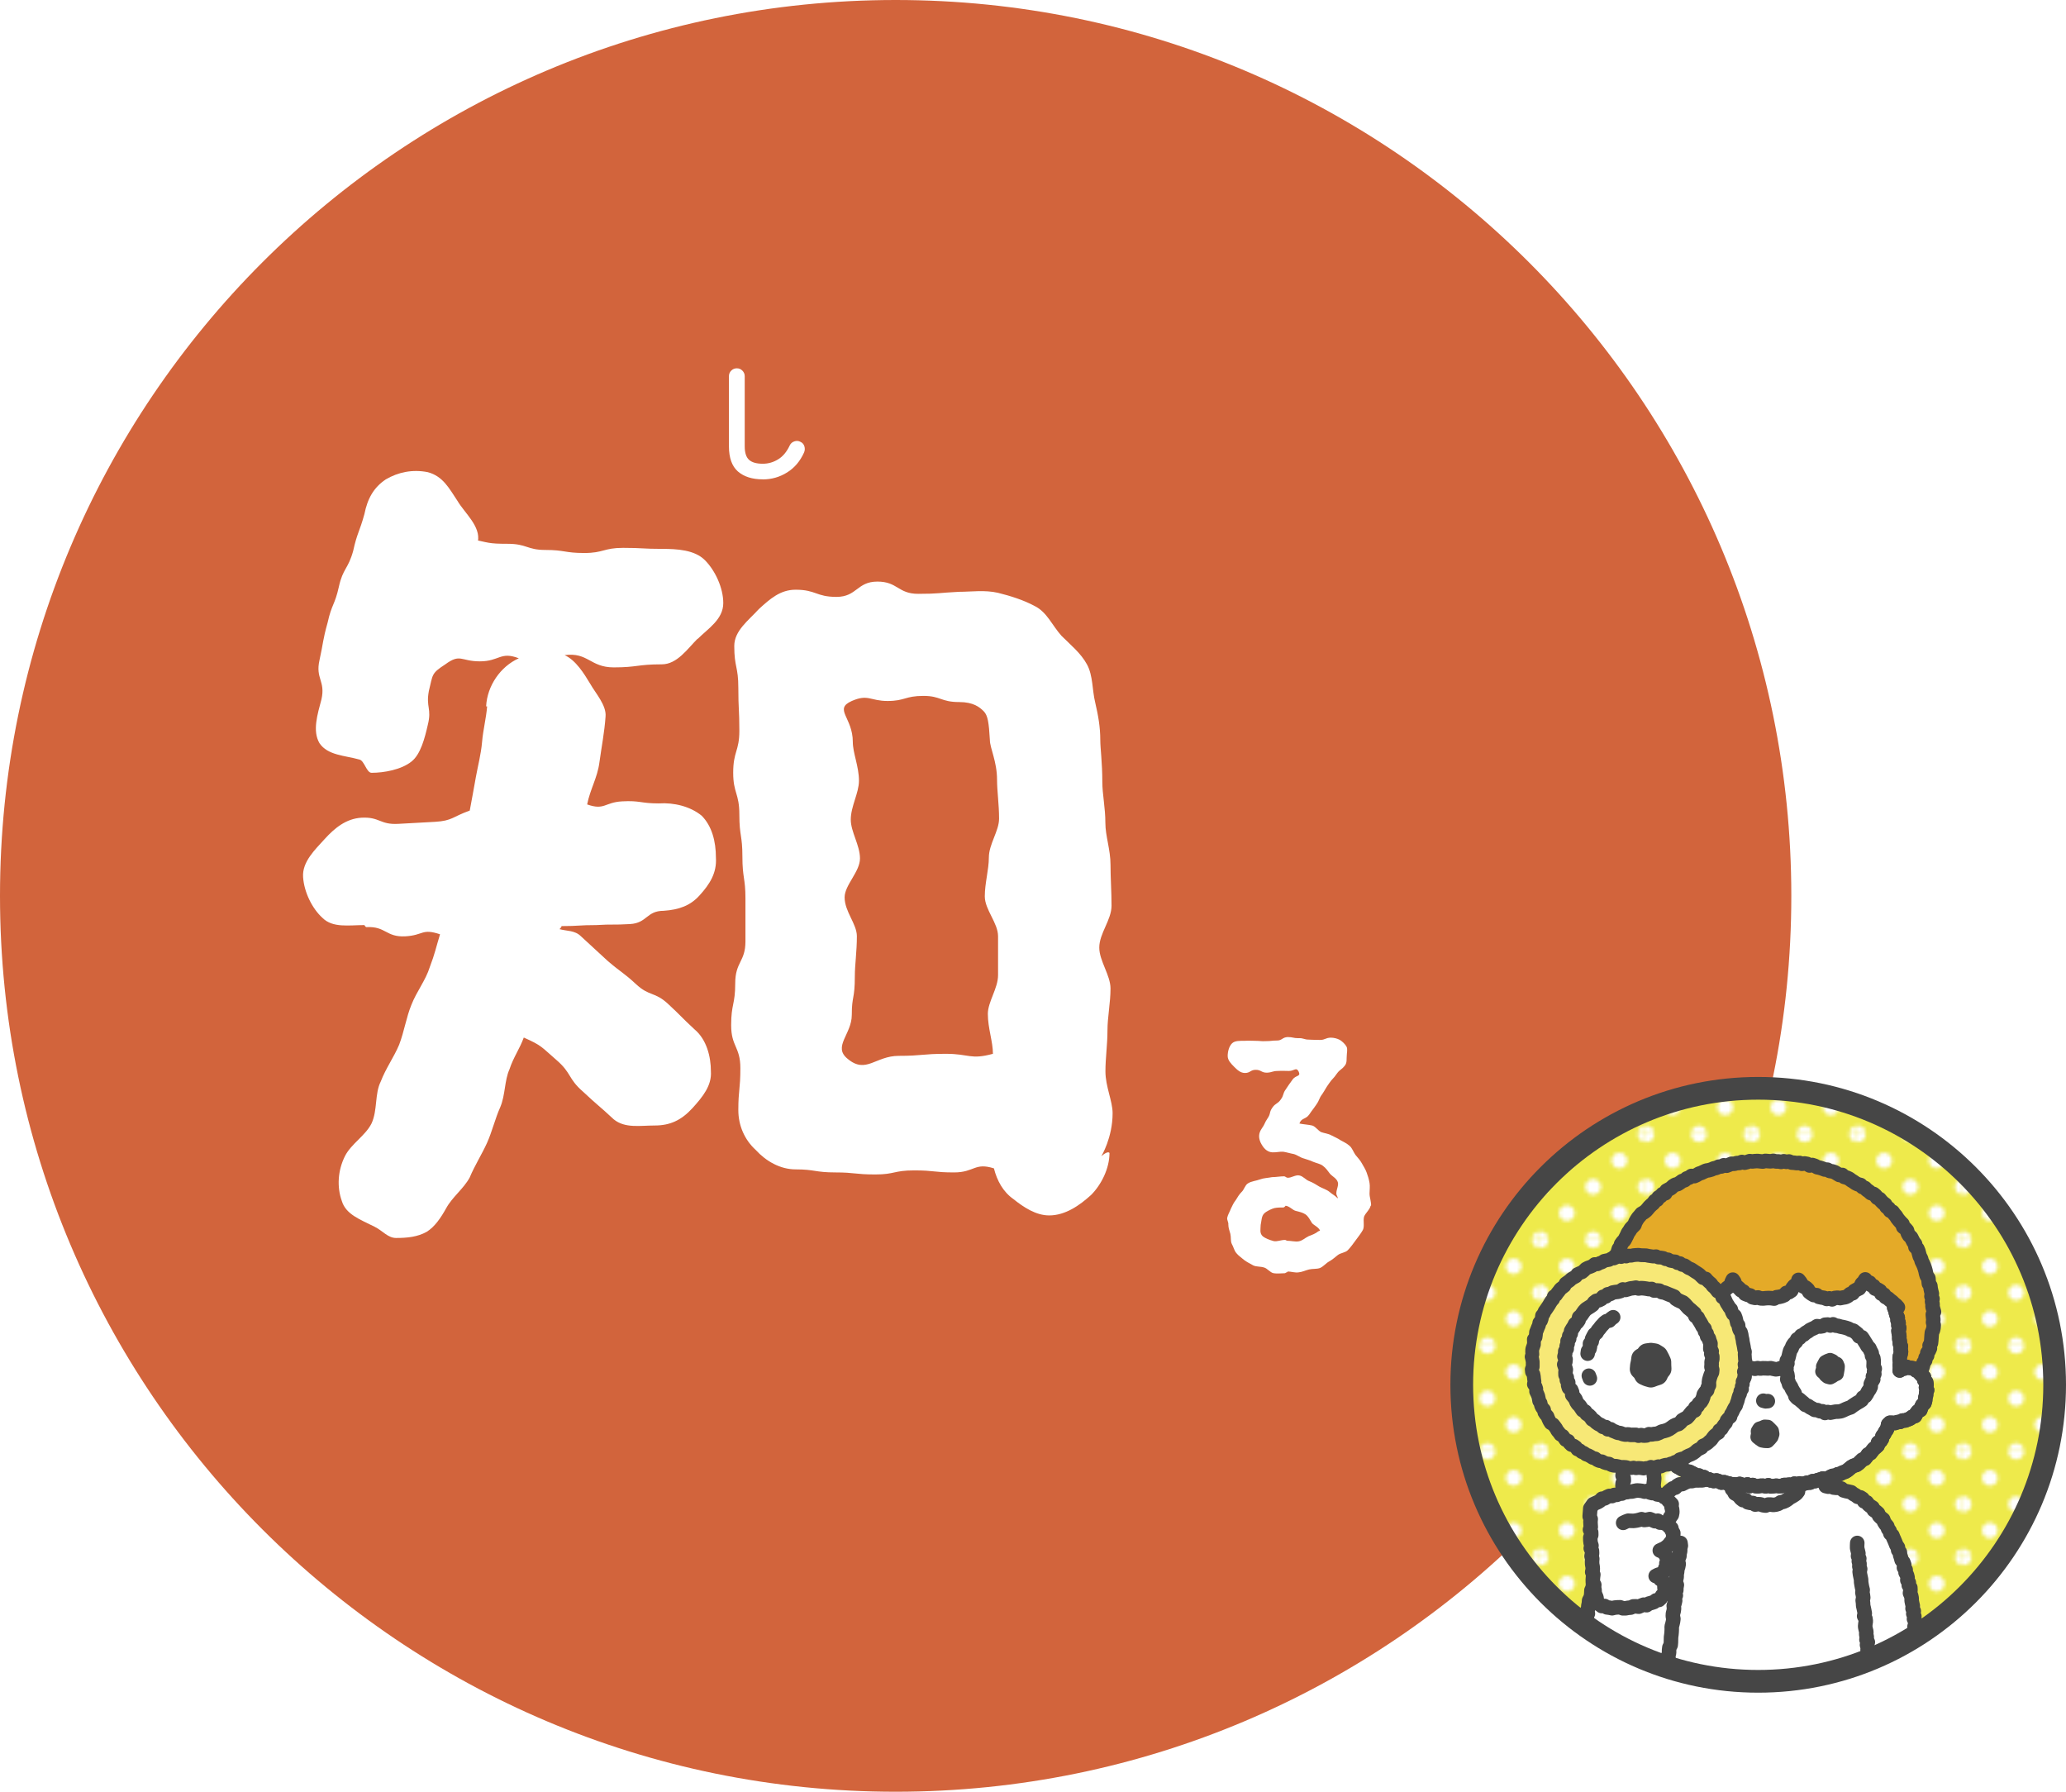 <?xml version="1.0" encoding="UTF-8"?>
<svg id="_レイヤー_2" data-name="レイヤー 2" xmlns="http://www.w3.org/2000/svg" xmlns:xlink="http://www.w3.org/1999/xlink" viewBox="0 0 345.61 299.66">
  <defs>
    <style>
      .cls-1 {
        clip-path: url(#clippath);
      }

      .cls-2, .cls-3, .cls-4, .cls-5, .cls-6, .cls-7, .cls-8, .cls-9 {
        stroke-width: 0px;
      }

      .cls-2, .cls-10, .cls-11, .cls-12, .cls-13 {
        fill: none;
      }

      .cls-3 {
        fill: url(#Unnamed_Pattern_14);
      }

      .cls-10 {
        stroke-miterlimit: 10;
        stroke-width: 3.8px;
      }

      .cls-10, .cls-11, .cls-12, .cls-13 {
        stroke: #464646;
      }

      .cls-11 {
        stroke-width: 2.43px;
      }

      .cls-11, .cls-12, .cls-13 {
        stroke-linecap: round;
        stroke-linejoin: round;
      }

      .cls-12 {
        stroke-width: 3.5px;
      }

      .cls-4 {
        fill: #f7e876;
      }

      .cls-5 {
        fill: #363636;
      }

      .cls-6 {
        fill: #d2643c;
      }

      .cls-7 {
        fill: #fff;
      }

      .cls-8 {
        fill: #e4aa28;
      }

      .cls-9 {
        fill: #eeea4b;
      }

      .cls-13 {
        stroke-width: 2.31px;
      }
    </style>
    <pattern id="Unnamed_Pattern_14" data-name="Unnamed Pattern 14" x="0" y="0" width="28.8" height="28.8" patternTransform="translate(-2873.42 2595.57) scale(.61)" patternUnits="userSpaceOnUse" viewBox="0 0 28.8 28.8">
      <g>
        <rect class="cls-2" width="28.8" height="28.8"/>
        <g>
          <path class="cls-7" d="M28.8,30.96c1.19,0,2.16-.97,2.16-2.16s-.97-2.16-2.16-2.16-2.16.97-2.16,2.16.97,2.16,2.16,2.16Z"/>
          <path class="cls-7" d="M14.4,30.96c1.19,0,2.16-.97,2.16-2.16s-.97-2.16-2.16-2.16-2.16.97-2.16,2.16.97,2.16,2.16,2.16Z"/>
          <path class="cls-7" d="M28.8,16.56c1.19,0,2.16-.97,2.16-2.16s-.97-2.16-2.16-2.16-2.16.97-2.16,2.16.97,2.16,2.16,2.16Z"/>
          <path class="cls-7" d="M14.4,16.56c1.19,0,2.16-.97,2.16-2.16s-.97-2.16-2.16-2.16-2.16.97-2.16,2.16.97,2.16,2.16,2.16Z"/>
          <path class="cls-7" d="M7.2,23.76c1.19,0,2.16-.97,2.16-2.16s-.97-2.16-2.16-2.16-2.16.97-2.16,2.16.97,2.16,2.16,2.16Z"/>
          <path class="cls-7" d="M21.6,23.76c1.19,0,2.16-.97,2.16-2.16s-.97-2.16-2.16-2.16-2.16.97-2.16,2.16.97,2.16,2.16,2.16Z"/>
          <path class="cls-7" d="M7.2,9.36c1.19,0,2.16-.97,2.16-2.16s-.97-2.16-2.16-2.16-2.16.97-2.16,2.16.97,2.16,2.16,2.16Z"/>
          <path class="cls-7" d="M21.6,9.36c1.19,0,2.16-.97,2.16-2.16s-.97-2.16-2.16-2.16-2.16.97-2.16,2.16.97,2.16,2.16,2.16Z"/>
        </g>
        <g>
          <path class="cls-7" d="M0,30.96c1.19,0,2.16-.97,2.16-2.16S1.19,26.64,0,26.64s-2.16.97-2.16,2.16S-1.19,30.96,0,30.96Z"/>
          <path class="cls-7" d="M0,16.56c1.19,0,2.16-.97,2.16-2.16S1.19,12.24,0,12.24s-2.16.97-2.16,2.16S-1.19,16.56,0,16.56Z"/>
        </g>
        <g>
          <path class="cls-7" d="M28.8,2.16c1.19,0,2.16-.97,2.16-2.16s-.97-2.16-2.16-2.16S26.64-1.19,26.64,0s.97,2.16,2.16,2.16Z"/>
          <path class="cls-7" d="M14.4,2.16c1.19,0,2.16-.97,2.16-2.16s-.97-2.16-2.16-2.16S12.24-1.19,12.24,0s.97,2.16,2.16,2.16Z"/>
        </g>
        <path class="cls-7" d="M0,2.16C1.19,2.16,2.16,1.19,2.16,0S1.19-2.16,0-2.16-2.16-1.19-2.16,0-1.19,2.16,0,2.16Z"/>
      </g>
    </pattern>
    <clipPath id="clippath">
      <path class="cls-10" d="M343.71,231.61c0,27.39-22.2,49.59-49.59,49.59s-49.59-22.2-49.59-49.59,22.2-49.59,49.59-49.59,49.59,22.2,49.59,49.59Z"/>
    </clipPath>
  </defs>
  <g id="_レイヤー_1-2" data-name="レイヤー 1">
    <g>
      <path class="cls-6" d="M0,149.83c0,82.75,67.08,149.84,149.83,149.84s149.83-67.08,149.83-149.84S232.58,0,149.83,0,0,67.08,0,149.83Z"/>
      <path class="cls-7" d="M116.69,106.83c-1.71,1.71-3.42,4.28-5.99,4.28-4.1,0-4.1.51-8.04.51s-4.28-2.57-8.21-2.05c1.88.85,3.25,3.08,4.28,4.79.86,1.54,2.74,3.59,2.57,5.47-.17,2.56-.68,5.13-1.03,7.7-.34,2.57-1.54,4.45-2.05,7.01,2.91,1.03,2.91-.34,5.81-.51,3.08-.17,3.08.34,6.16.34,2.57-.17,5.3.51,7.18,2.05,1.71,1.71,2.39,4.28,2.39,7.01.17,2.57-1.03,4.45-2.74,6.33-1.54,1.71-3.42,2.39-5.99,2.57-2.91,0-2.74,2.05-5.64,2.22-2.91.17-2.91,0-5.64.17-2.91,0-2.91.17-5.81.17,0,.17-.34.51-.34.51,1.2.34,2.56.17,3.59,1.2q2.22,2.05,4.45,4.1c2.39,2.05,2.57,1.88,4.79,3.93,2.22,2.05,3.08,1.2,5.3,3.25,2.22,2.05,2.22,2.22,4.45,4.28,2.05,1.71,2.74,4.62,2.74,7.01.17,2.39-1.37,4.27-3.08,6.16-1.88,2.05-3.76,2.91-6.33,2.91-2.39,0-4.96.51-6.84-1.03-2.57-2.39-2.57-2.22-5.13-4.62-2.56-2.22-1.88-3.08-4.45-5.3-2.57-2.22-2.39-2.39-5.47-3.76-.68,1.88-1.71,3.25-2.39,5.3-.85,1.88-.68,4.28-1.54,6.33-.85,1.88-1.37,4.1-2.22,5.99-.85,1.88-2.05,3.76-2.91,5.81-1.03,1.88-2.91,3.25-3.93,5.13-.86,1.54-1.88,3.08-3.25,3.93-1.54.86-3.25,1.03-5.13,1.03-1.37,0-2.22-1.2-3.59-1.88-2.39-1.2-4.79-2.05-5.47-4.28-.86-2.39-.68-5.13.51-7.52,1.03-2.05,3.42-3.42,4.45-5.47,1.03-2.22.51-4.96,1.54-7.01.85-2.22,2.22-4.1,3.08-6.16.85-2.22,1.2-4.62,2.05-6.67.86-2.22,2.39-4.1,3.08-6.33.85-2.22,1.03-3.25,1.71-5.47-3.08-1.03-2.74.17-5.81.34-3.25.17-3.25-1.71-6.5-1.54-.17,0-.34-.34-.34-.34-2.57,0-5.3.51-7.01-1.2-1.71-1.54-3.08-4.28-3.25-6.84-.17-2.56,2.05-4.62,3.59-6.33,1.71-1.88,3.59-3.42,6.16-3.59,3.08-.17,3.08,1.2,6.16,1.03q3.08-.17,6.16-.34c2.91-.17,2.91-.85,5.81-1.88.34-1.88.68-3.59,1.03-5.64.34-1.88.85-3.76,1.03-5.81.17-2.05.68-3.93.85-5.98h-.17c.17-3.42,2.39-6.67,5.47-8.04-3.08-1.2-3.25.51-6.5.51s-3.25-1.37-5.81.51c-2.39,1.54-2.05,1.71-2.74,4.45-.51,2.74.51,2.91-.17,5.64-.51,2.22-1.2,4.96-2.74,6.16-1.71,1.37-4.62,1.88-6.67,1.88-.86,0-1.2-2.05-2.05-2.22-2.39-.68-5.3-.68-6.67-2.74-1.2-2.05-.34-4.79.34-7.35.68-3.08-1.03-3.42-.34-6.5.68-3.08.51-3.25,1.37-6.33.68-3.08,1.2-2.91,1.88-5.99.68-3.08,1.54-2.91,2.39-5.98.68-3.08,1.03-3.08,1.88-6.16.51-2.56,1.54-4.45,3.59-5.81,2.05-1.2,4.45-1.71,7.01-1.2,2.56.68,3.59,2.74,4.96,4.79,1.2,2.05,3.93,4.27,3.42,6.84-.17.51-1.88-.51-1.37-.51,3.25.68,3.08.86,6.33.86s3.25,1.03,6.33,1.03c3.25,0,3.25.51,6.5.51s3.25-.86,6.5-.86,3.25.17,6.5.17c2.56,0,5.47.17,7.18,1.88,1.71,1.71,3.08,4.62,3.08,7.18,0,2.74-2.56,4.28-4.27,5.99ZM185.6,192.85c0,2.57-1.37,5.3-3.08,7.01-1.88,1.71-4.28,3.42-7.01,3.42-2.22,0-4.28-1.37-5.99-2.74-1.71-1.2-2.74-3.08-3.25-5.13-3.25-1.03-3.25.68-6.67.68s-3.25-.34-6.67-.34-3.25.68-6.5.68c-3.42,0-3.42-.34-6.67-.34-3.42,0-3.42-.51-6.67-.51-2.57,0-4.96-1.37-6.67-3.25-1.88-1.71-2.91-4.1-2.91-6.67,0-3.42.34-3.42.34-7.01s-1.54-3.59-1.54-7.18.68-3.42.68-7.01,1.71-3.59,1.71-7.01v-7.18c0-3.42-.51-3.42-.51-7.01s-.51-3.42-.51-7.01-1.03-3.59-1.03-7.01c0-3.59,1.03-3.59,1.03-7.01,0-3.59-.17-3.59-.17-7.18s-.68-3.42-.68-7.01c0-2.56,2.39-4.27,4.1-6.16,1.88-1.71,3.59-3.25,6.16-3.25,3.42,0,3.42,1.2,6.84,1.2s3.42-2.56,6.84-2.56,3.42,2.05,6.84,2.05,3.42-.17,6.84-.34c2.05,0,4.27-.34,6.5.17,2.05.51,4.27,1.2,6.16,2.22,2.05,1.03,2.91,3.25,4.45,4.96,1.54,1.54,3.25,2.91,4.27,4.79,1.03,1.88.86,4.27,1.37,6.33.51,2.22.86,4.1.86,6.33,0,1.37.34,3.76.34,7.01,0,2.05.51,4.28.51,6.84,0,2.22.86,4.45.86,7.01,0,2.22.17,4.45.17,6.84s-2.05,4.62-2.05,7.01c0,2.22,1.88,4.62,1.88,6.84,0,2.39-.51,4.79-.51,7.01,0,2.39-.34,4.62-.34,6.84,0,2.56,1.2,4.96,1.2,7.01,0,4.1-1.88,7.18-1.88,7.18,1.2-1.03,1.37-.51,1.37-.51ZM165.25,169.59c0-2.05,1.71-4.28,1.71-6.5v-6.5c0-2.22-2.22-4.45-2.22-6.67s.68-4.45.68-6.5c0-2.22,1.71-4.45,1.71-6.5,0-2.39-.34-4.62-.34-6.5,0-3.08-1.2-5.3-1.2-6.67-.17-2.91-.34-4.1-1.03-4.79-.68-.68-1.71-1.54-4.1-1.54-3.08,0-3.08-1.03-5.99-1.03-3.08,0-3.08.85-5.99.85s-3.25-1.2-5.99,0c-3.08,1.37.17,2.74.17,6.84,0,1.88,1.03,4.1,1.03,6.5,0,2.05-1.37,4.28-1.37,6.5,0,2.05,1.54,4.28,1.54,6.5s-2.57,4.45-2.57,6.5c0,2.39,2.05,4.45,2.05,6.5,0,2.56-.34,4.79-.34,6.67,0,3.93-.51,3.25-.51,6.5s-3.25,5.3-.68,7.35c3.08,2.57,4.62-.51,8.55-.51s3.93-.34,7.87-.34,4.1,1.03,7.87,0c0-2.05-.85-4.28-.85-6.67Z"/>
      <path class="cls-7" d="M127.6,80.17c-1.76,0-3.14-.44-4.15-1.31-1-.87-1.51-2.28-1.51-4.21v-11.73c0-.37.13-.68.38-.93.26-.26.57-.39.94-.39s.68.13.93.39c.26.26.39.57.39.93v11.73c0,1.08.25,1.84.74,2.27.49.43,1.25.64,2.28.64.91,0,1.76-.24,2.56-.73.8-.48,1.45-1.26,1.95-2.33.16-.34.42-.56.77-.68.35-.12.69-.1,1.01.07.34.15.56.4.67.75.11.35.09.7-.05,1.03-.65,1.45-1.59,2.57-2.83,3.34-1.24.78-2.6,1.17-4.08,1.17Z"/>
      <path class="cls-7" d="M229.29,201.61c-.1.67-.86,1.25-1.1,1.87-.19.72.1,1.58-.19,2.21-.34.62-.82,1.2-1.2,1.73-.43.58-.86,1.2-1.34,1.68-.43.43-1.2.43-1.68.82-.48.38-.91.77-1.44,1.06s-.96.86-1.54,1.1c-.53.19-1.2.1-1.82.24-.58.14-1.15.43-1.73.48-.62.1-1.25-.14-1.82-.14-.05,0-.05.1-.05.1-.19,0-.34.19-.48.19-.62,0-1.25.1-1.82,0-.62-.1-1.06-.82-1.63-.96-.58-.19-1.25-.1-1.78-.34-.53-.29-1.1-.58-1.54-.91-.43-.38-.96-.72-1.3-1.15-.38-.43-.48-1.06-.77-1.54-.24-.53-.1-1.1-.24-1.68-.14-.53-.34-1.01-.34-1.58.05-.34-.24-.72-.19-1.1.1-.53.43-1.01.62-1.54.24-.53.48-1.01.82-1.44.29-.48.58-.96.96-1.34.43-.38.58-1.15,1.06-1.44.58-.38,1.39-.43,2.02-.67.62-.24,1.34-.24,2.02-.38.67,0,1.34-.14,2.02-.14.19,0,.38.24.58.24.62.05,1.34-.53,1.97-.38.62.1,1.1.77,1.68.96.62.24,1.15.58,1.68.91.53.29,1.2.48,1.68.87.48.43.96.62,1.39,1.1,0-.34-.24-.48-.24-.86,0-.67.43-1.34.24-1.87-.19-.62-.86-.91-1.3-1.39-.34-.43-.67-.96-1.2-1.34-.43-.34-1.06-.43-1.63-.67-.48-.24-1.06-.38-1.63-.58-.53-.14-1.06-.58-1.63-.72-.58-.1-1.15-.29-1.73-.38-.58-.05-1.2.14-1.82.1-.96-.05-1.54-.77-1.97-1.63-.38-.86-.34-1.58.19-2.35.58-.81.43-.91.96-1.68.58-.82.24-1.01.82-1.82.53-.77.86-.58,1.39-1.34.58-.77.29-.96.86-1.73q.53-.82,1.1-1.58c.53-.82,1.44-.48,1.06-1.34-.43-.86-.72-.14-1.63-.14-.96,0-.96-.05-1.87,0-.91,0-.91.24-1.82.29-.96,0-.96-.48-1.87-.48s-.91.53-1.82.53c-.77,0-1.34-.58-1.82-1.06-.48-.48-1.06-1.06-1.06-1.78,0-.77.24-1.63.72-2.11.48-.48,1.34-.43,2.11-.43.86-.05.86,0,1.78,0s.91.1,1.82.05c.91,0,.91-.1,1.82-.1.86,0,.86-.53,1.78-.58.91,0,.91.19,1.82.19.86-.05.86.24,1.78.24,0,0,.91.05,1.82.05.86,0,.86-.34,1.78-.38.53,0,1.1.14,1.54.38.38.24.86.67,1.1,1.1.24.43.05,1.06.05,1.54-.05.48.05,1.1-.24,1.54-.62.86-.86.67-1.44,1.49-.58.86-.72.77-1.3,1.63-.58.82-.53.86-1.1,1.73-.62.82-.43.96-1.01,1.78-.58.86-.62.82-1.2,1.68-.58.82-1.3.53-1.63,1.49.62.14,1.58.19,2.16.34.58.19.96.86,1.49,1.1.53.19,1.15.24,1.68.53.53.29,1.06.48,1.54.82.53.29,1.06.53,1.54.96.43.38.62,1.01.96,1.49.38.48.77.86,1.06,1.39.29.53.62,1.01.82,1.58.19.53.38,1.1.48,1.73.1.58,0,1.15,0,1.78,0,.72.34,1.44.24,2.16v-.1ZM219.44,204.49c-.34-.53-.58-1.06-1.06-1.39-.43-.29-1.01-.43-1.63-.58-.53-.14-1.01-.77-1.68-.86-.05,0-.14.24-.29.24v.05c-.53,0-1.1,0-1.58.1-.53.14-1.06.43-1.44.67-.72.48-.67,1.1-.82,1.87,0,.1-.05.14-.05.29,0,.67-.24,1.39.38,1.92.38.29,1.06.58,1.78.77.53.14,1.2-.19,1.92-.19.14,0,.24.14.38.14.62,0,1.3.19,1.87.1.67-.1,1.15-.62,1.68-.86.62-.24,1.15-.43,1.63-.82,0,0,.29-.1.29-.14-.29-.62-1.06-.86-1.39-1.3Z"/>
      <g>
        <path class="cls-9" d="M343.71,231.61c0,27.39-22.2,49.59-49.59,49.59s-49.59-22.2-49.59-49.59,22.2-49.59,49.59-49.59,49.59,22.2,49.59,49.59Z"/>
        <path class="cls-3" d="M343.71,231.61c0,27.39-22.2,49.59-49.59,49.59s-49.59-22.2-49.59-49.59,22.2-49.59,49.59-49.59,49.59,22.2,49.59,49.59Z"/>
        <g>
          <g class="cls-1">
            <g>
              <g>
                <polygon class="cls-7" points="288.19 248.1 287.8 247.85 287.36 247.79 286.93 247.7 286.49 247.71 286.07 247.56 285.64 247.46 285.2 247.47 284.77 247.59 284.33 247.59 283.9 247.6 283.47 247.6 283.05 247.72 282.61 247.72 282.18 247.83 281.79 248.02 281.4 248.22 280.95 248.27 280.57 248.49 280.25 248.81 279.82 248.93 279.47 249.2 279.13 249.48 278.82 249.79 278.57 250.15 278.12 250.32 277.94 250.74 277.6 251.03 277.28 251.34 277.07 251.74 276.86 252.13 276.63 252.51 276.42 252.9 276.08 253.22 275.91 253.63 275.64 253.99 275.44 254.39 275.26 254.8 275.08 255.21 274.98 255.65 274.74 256.03 274.71 256.5 274.42 256.87 274.36 257.32 274 257.66 273.87 258.09 273.67 258.49 273.54 258.92 273.49 259.37 273.35 259.79 273.21 260.22 273.11 260.65 272.96 261.07 272.83 261.49 272.71 261.92 272.49 262.32 272.28 262.72 272.18 263.15 272.19 263.62 271.92 264 271.87 264.46 271.43 264.3 270.98 264.28 270.53 264.25 270.08 264.27 269.62 264.31 269.19 264.09 268.75 264.01 268.29 264.05 267.84 264 267.4 263.88 266.94 263.89 266.84 264.36 266.76 264.79 266.47 265.15 266.41 265.59 266.22 265.99 266.2 266.44 266.17 266.88 266.04 267.3 265.83 267.7 265.8 268.14 265.71 268.57 265.68 269.01 265.5 269.43 265.63 269.88 265.38 270.3 265.49 270.75 265.47 271.18 265.44 271.62 265.36 272.06 265.32 272.5 265.3 272.94 265.32 273.38 265.43 273.81 265.54 274.24 265.52 274.68 265.76 275.09 265.84 275.52 265.74 275.99 266.01 276.37 266.09 276.8 266.31 277.19 266.43 277.61 266.58 278.02 266.76 278.42 267 278.79 267.31 279.12 267.57 279.46 267.65 279.94 267.93 280.29 268.31 280.54 268.66 280.81 268.98 281.11 269.29 281.42 269.65 281.67 269.93 282.03 270.3 282.26 270.76 282.35 271.14 282.56 271.53 282.76 271.84 283.11 272.29 283.19 272.7 283.33 273.09 283.53 273.49 283.73 273.91 283.88 274.37 283.86 274.76 284.13 275.22 284.04 275.66 284.11 276.09 284.13 276.52 284.29 276.96 284.15 277.4 284.36 277.84 284.32 278.25 284.05 278.68 284.02 279.1 283.9 279.53 283.8 279.94 283.63 280.37 283.51 280.67 283.14 281.04 282.92 281.4 282.66 281.74 282.39 282.02 282.05 282.41 281.83 282.6 281.41 282.92 281.12 283.33 280.88 283.46 280.43 283.8 280.13 283.94 279.7 284.27 279.38 284.44 278.98 284.67 278.6 284.93 278.24 284.99 277.78 285.22 277.41 285.43 277.02 285.42 276.54 285.7 276.18 285.78 275.75 286 275.36 286.19 274.96 286.24 274.51 286.46 274.12 286.47 273.67 286.71 273.28 286.73 272.83 286.73 272.38 286.97 271.99 286.95 271.53 287.09 271.11 287.21 270.68 287.19 270.24 287.31 269.81 287.39 269.38 287.53 268.96 287.6 268.53 287.57 268.08 287.59 267.64 287.79 267.23 287.87 266.79 287.93 266.36 287.94 265.92 288 265.49 287.92 265.04 288.01 264.61 287.96 264.18 288.05 263.75 288.05 263.31 288.1 262.88 288.12 262.45 287.91 262.01 288 261.58 287.95 261.15 287.97 260.71 288.13 260.28 288.08 259.85 288.09 259.41 288.07 258.98 288.03 258.54 288.09 258.11 288.13 257.67 288.18 257.24 288.17 256.81 288 256.37 288.01 255.94 287.99 255.5 287.98 255.07 288.18 254.63 288.09 254.2 288.15 253.76 288.2 253.33 288.04 252.89 288.06 252.46 288.11 252.02 288.11 251.59 288.1 251.15 288.24 250.72 288.2 250.28 288.26 249.85 288.22 249.41 288.06 248.97 288.24 248.54 288.19 248.1"/>
                <polygon class="cls-11" points="288.19 248.1 287.8 247.85 287.36 247.79 286.93 247.7 286.49 247.71 286.07 247.56 285.64 247.46 285.2 247.47 284.77 247.59 284.33 247.59 283.9 247.6 283.47 247.6 283.05 247.72 282.61 247.72 282.18 247.83 281.79 248.02 281.4 248.22 280.95 248.27 280.57 248.49 280.25 248.81 279.82 248.93 279.47 249.2 279.13 249.48 278.82 249.79 278.57 250.15 278.12 250.32 277.94 250.74 277.6 251.03 277.28 251.34 277.07 251.74 276.86 252.13 276.63 252.51 276.42 252.9 276.08 253.22 275.91 253.63 275.64 253.99 275.44 254.39 275.26 254.8 275.08 255.21 274.98 255.65 274.74 256.03 274.71 256.5 274.42 256.87 274.36 257.32 274 257.66 273.87 258.09 273.67 258.49 273.54 258.92 273.49 259.37 273.35 259.79 273.21 260.22 273.11 260.65 272.96 261.07 272.83 261.49 272.71 261.92 272.49 262.32 272.28 262.72 272.18 263.15 272.19 263.62 271.92 264 271.87 264.46 271.43 264.3 270.98 264.28 270.53 264.25 270.08 264.27 269.62 264.31 269.19 264.09 268.75 264.01 268.29 264.05 267.84 264 267.4 263.88 266.94 263.89 266.84 264.36 266.76 264.79 266.47 265.15 266.41 265.59 266.22 265.99 266.2 266.44 266.17 266.88 266.04 267.3 265.83 267.7 265.8 268.14 265.71 268.57 265.68 269.01 265.5 269.43 265.63 269.88 265.38 270.3 265.49 270.75 265.47 271.18 265.44 271.62 265.36 272.06 265.32 272.5 265.3 272.94 265.32 273.38 265.43 273.81 265.54 274.24 265.52 274.68 265.76 275.09 265.84 275.52 265.74 275.99 266.01 276.37 266.09 276.8 266.31 277.19 266.43 277.61 266.58 278.02 266.76 278.42 267 278.79 267.31 279.12 267.57 279.46 267.65 279.94 267.93 280.29 268.31 280.54 268.66 280.81 268.98 281.11 269.29 281.42 269.65 281.67 269.93 282.03 270.3 282.26 270.76 282.35 271.14 282.56 271.53 282.76 271.84 283.11 272.29 283.19 272.7 283.33 273.09 283.53 273.49 283.73 273.91 283.88 274.37 283.86 274.76 284.13 275.22 284.04 275.66 284.11 276.09 284.13 276.52 284.29 276.96 284.15 277.4 284.36 277.84 284.32 278.25 284.05 278.68 284.02 279.1 283.9 279.53 283.8 279.94 283.63 280.37 283.51 280.67 283.14 281.04 282.92 281.4 282.66 281.74 282.39 282.02 282.05 282.41 281.83 282.6 281.41 282.92 281.12 283.33 280.88 283.46 280.43 283.8 280.13 283.94 279.7 284.27 279.38 284.44 278.98 284.67 278.6 284.93 278.24 284.99 277.78 285.22 277.41 285.43 277.02 285.42 276.54 285.7 276.18 285.78 275.75 286 275.36 286.19 274.96 286.24 274.51 286.46 274.12 286.47 273.67 286.71 273.28 286.73 272.83 286.73 272.38 286.97 271.99 286.95 271.53 287.09 271.11 287.21 270.68 287.19 270.24 287.31 269.81 287.39 269.38 287.53 268.96 287.6 268.53 287.57 268.08 287.59 267.64 287.79 267.23 287.87 266.79 287.93 266.36 287.94 265.92 288 265.49 287.92 265.04 288.01 264.61 287.96 264.18 288.05 263.75 288.05 263.31 288.1 262.88 288.12 262.45 287.91 262.01 288 261.58 287.95 261.15 287.97 260.71 288.13 260.28 288.08 259.85 288.09 259.41 288.07 258.98 288.03 258.54 288.09 258.11 288.13 257.67 288.18 257.24 288.17 256.81 288 256.37 288.01 255.94 287.99 255.5 287.98 255.07 288.18 254.63 288.09 254.2 288.15 253.76 288.2 253.33 288.04 252.89 288.06 252.46 288.11 252.02 288.11 251.59 288.1 251.15 288.24 250.72 288.2 250.28 288.26 249.85 288.22 249.41 288.06 248.97 288.24 248.54 288.19 248.1"/>
              </g>
              <g>
                <polygon class="cls-8" points="319.81 231.28 320.12 230.95 320.35 230.58 320.68 230.28 320.75 229.81 321.1 229.51 321.35 229.15 321.57 228.77 321.69 228.34 321.79 227.9 322.05 227.54 322.12 227.1 322.38 226.73 322.41 226.28 322.67 225.91 322.85 225.5 322.79 225.04 323.02 224.64 323.07 224.2 323.1 223.77 323.13 223.33 323.17 222.9 323.35 222.48 323.45 222.05 323.48 221.61 323.37 221.16 323.42 220.73 323.37 220.29 323.33 219.85 323.53 219.41 323.4 218.98 323.28 218.55 323.29 218.11 323.2 217.68 323.28 217.23 323.1 216.81 323.17 216.36 323.06 215.93 322.97 215.5 322.92 215.06 322.67 214.67 322.63 214.23 322.59 213.79 322.33 213.41 322.2 212.99 322.11 212.56 321.99 212.14 321.85 211.73 321.67 211.33 321.47 210.93 321.36 210.51 321.15 210.12 321.03 209.7 320.92 209.27 320.75 208.86 320.42 208.54 320.37 208.07 320.1 207.72 319.9 207.33 319.7 206.94 319.36 206.63 319.14 206.25 319.02 205.81 318.73 205.47 318.37 205.19 318.26 204.73 317.95 204.42 317.66 204.09 317.39 203.75 317.16 203.37 316.87 203.04 316.61 202.68 316.18 202.49 315.95 202.11 315.59 201.85 315.37 201.45 315.02 201.19 314.71 200.88 314.43 200.54 314.02 200.33 313.76 199.97 313.42 199.69 312.97 199.55 312.65 199.26 312.29 199.01 311.98 198.69 311.56 198.53 311.25 198.19 310.81 198.08 310.42 197.89 310.06 197.64 309.69 197.41 309.33 197.14 308.94 196.96 308.51 196.84 308.18 196.51 307.7 196.52 307.32 196.29 306.94 196.06 306.53 195.92 306.09 195.85 305.7 195.63 305.25 195.6 304.84 195.44 304.43 195.31 304 195.22 303.6 194.99 303.18 194.85 302.72 194.93 302.32 194.67 301.89 194.59 301.44 194.65 301.02 194.5 300.57 194.53 300.14 194.47 299.7 194.44 299.28 194.26 298.83 194.32 298.4 194.22 297.96 194.33 297.52 194.25 297.08 194.25 296.65 194.15 296.21 194.23 295.77 194.2 295.33 194.16 294.89 194.27 294.46 194.23 294.02 194.18 293.58 194.2 293.14 194.25 292.7 194.2 292.27 194.35 291.85 194.46 291.39 194.34 290.97 194.51 290.53 194.53 290.1 194.65 289.66 194.64 289.24 194.81 288.83 194.97 288.36 194.89 287.96 195.09 287.51 195.13 287.11 195.33 286.68 195.42 286.28 195.6 285.86 195.72 285.42 195.79 285.02 195.97 284.63 196.16 284.21 196.3 283.83 196.53 283.44 196.71 282.94 196.68 282.58 196.95 282.17 197.09 281.83 197.39 281.4 197.53 281.05 197.79 280.68 198.03 280.24 198.15 279.87 198.38 279.55 198.7 279.17 198.92 278.78 199.13 278.57 199.58 278.12 199.71 277.83 200.04 277.45 200.27 277.21 200.66 276.82 200.88 276.57 201.25 276.23 201.53 275.92 201.83 275.64 202.17 275.35 202.5 275 202.77 274.6 203 274.32 203.34 274.03 203.67 273.79 204.04 273.57 204.43 273.42 204.86 273.11 205.17 272.81 205.49 272.58 205.87 272.33 206.22 272.15 206.63 271.95 207.02 271.75 207.41 271.44 207.73 271.18 208.09 271.07 208.52 270.8 208.88 270.67 209.3 270.58 209.74 270.22 210.06 270.1 210.49 270.1 210.96 269.92 211.36 269.61 211.71 269.58 212.16 269.43 212.57 269.22 212.96 269.17 213.4 269.04 213.82 268.96 214.25 268.71 214.64 268.6 215.07 268.67 215.53 268.59 215.96 268.45 216.38 268.45 216.82 268.39 217.25 268.16 217.66 268.15 218.1 268.07 218.53 268.05 218.97 268.24 219.42 268.17 219.85 268.11 220.29 268.19 220.72 268.24 221.16 268.09 221.6 268.08 222.04 268.24 222.47 268.16 222.92 268.27 223.35 268.47 223.76 268.61 224.18 268.69 224.6 268.64 225.06 268.87 225.45 268.98 225.87 269.04 226.31 269.19 226.72 269.44 227.09 269.41 227.58 269.71 227.93 269.79 228.37 270.15 228.67 270.31 229.08 270.4 229.53 270.62 229.91 270.98 230.21 271.16 230.61 271.41 230.97 271.73 231.31 272.17 231.35 272.61 231.17 273.04 231.2 273.48 231.21 273.91 231.38 274.35 231.32 274.78 231.17 275.22 231.32 275.65 231.38 276.09 231.29 276.53 231.32 276.96 231.35 277.4 231.18 277.83 231.31 278.27 231.23 278.7 231.31 279.14 231.34 279.58 231.37 280.01 231.14 280.45 231.36 280.88 231.35 281.32 231.19 281.76 231.35 282.2 231.37 282.63 231.36 283.07 231.19 283.51 231.29 283.94 231.33 284.38 231.15 284.81 231.17 285.25 231.16 285.69 231.36 286.12 231.34 286.56 231.28 286.99 231.37 287.43 231.37 287.87 231.25 288.3 231.22 288.74 231.17 289.18 231.35 289.62 231.34 290.05 231.24 290.49 231.15 290.93 231.3 291.36 231.23 291.8 231.28 292.24 231.32 292.67 231.21 293.11 231.3 293.55 231.16 293.98 231.21 294.42 231.32 294.86 231.35 295.29 231.38 295.73 231.31 296.17 231.21 296.61 231.32 297.04 231.36 297.48 231.17 297.92 231.16 298.35 231.31 298.79 231.33 299.23 231.3 299.67 231.35 300.1 231.38 300.54 231.36 300.98 231.23 301.41 231.38 301.85 231.17 302.29 231.24 302.73 231.21 303.17 231.35 303.6 231.25 304.04 231.17 304.48 231.28 304.91 231.26 305.35 231.29 305.78 231.15 306.22 231.32 306.66 231.17 307.1 231.18 307.53 231.24 307.97 231.23 308.41 231.32 308.84 231.21 309.28 231.27 309.72 231.27 310.16 231.23 310.59 231.24 311.03 231.25 311.47 231.22 311.91 231.3 312.35 231.28 312.78 231.27 313.22 231.15 313.66 231.27 314.1 231.19 314.54 231.18 314.97 231.19 315.41 231.19 315.85 231.21 316.29 231.21 316.73 231.34 317.16 231.15 317.6 231.28 318.04 231.29 318.48 231.28 318.92 231.36 319.36 231.35 319.81 231.28"/>
                <polygon class="cls-11" points="319.81 231.28 320.12 230.95 320.35 230.58 320.68 230.28 320.75 229.81 321.1 229.51 321.35 229.15 321.57 228.77 321.69 228.34 321.79 227.9 322.05 227.54 322.12 227.1 322.38 226.73 322.41 226.28 322.67 225.91 322.85 225.5 322.79 225.04 323.02 224.64 323.07 224.2 323.1 223.77 323.13 223.33 323.17 222.9 323.35 222.48 323.45 222.05 323.48 221.61 323.37 221.16 323.42 220.73 323.37 220.29 323.33 219.85 323.53 219.41 323.4 218.98 323.28 218.55 323.29 218.11 323.2 217.68 323.28 217.23 323.1 216.81 323.17 216.36 323.06 215.93 322.97 215.5 322.92 215.06 322.67 214.67 322.63 214.23 322.59 213.79 322.33 213.41 322.2 212.99 322.11 212.56 321.99 212.14 321.85 211.73 321.67 211.33 321.47 210.93 321.36 210.51 321.15 210.12 321.03 209.7 320.92 209.27 320.75 208.86 320.42 208.54 320.37 208.07 320.1 207.72 319.9 207.33 319.7 206.94 319.36 206.63 319.14 206.25 319.02 205.81 318.73 205.47 318.37 205.19 318.26 204.73 317.95 204.42 317.66 204.09 317.39 203.75 317.16 203.37 316.87 203.04 316.61 202.68 316.18 202.49 315.95 202.11 315.59 201.85 315.37 201.45 315.02 201.19 314.71 200.88 314.43 200.54 314.02 200.33 313.76 199.97 313.42 199.69 312.97 199.55 312.65 199.26 312.29 199.01 311.98 198.69 311.56 198.53 311.25 198.19 310.81 198.08 310.42 197.89 310.06 197.64 309.69 197.41 309.33 197.14 308.94 196.96 308.51 196.84 308.18 196.51 307.7 196.52 307.32 196.29 306.94 196.06 306.53 195.92 306.09 195.85 305.7 195.63 305.25 195.6 304.84 195.44 304.43 195.31 304 195.22 303.6 194.99 303.18 194.85 302.72 194.93 302.32 194.67 301.89 194.59 301.44 194.65 301.02 194.5 300.57 194.53 300.14 194.47 299.7 194.44 299.28 194.26 298.83 194.32 298.4 194.22 297.96 194.33 297.52 194.25 297.08 194.25 296.65 194.15 296.21 194.23 295.77 194.2 295.33 194.16 294.89 194.27 294.46 194.23 294.02 194.18 293.58 194.2 293.14 194.25 292.7 194.2 292.27 194.35 291.85 194.46 291.39 194.34 290.97 194.51 290.53 194.53 290.1 194.65 289.66 194.64 289.24 194.81 288.83 194.97 288.36 194.89 287.96 195.09 287.51 195.13 287.11 195.33 286.68 195.42 286.28 195.6 285.86 195.72 285.42 195.79 285.02 195.97 284.63 196.16 284.21 196.3 283.83 196.53 283.44 196.71 282.94 196.68 282.58 196.95 282.17 197.09 281.83 197.39 281.4 197.53 281.05 197.79 280.68 198.03 280.24 198.15 279.87 198.38 279.55 198.7 279.17 198.92 278.78 199.13 278.57 199.58 278.12 199.71 277.83 200.04 277.45 200.27 277.21 200.66 276.82 200.88 276.57 201.25 276.23 201.53 275.92 201.83 275.64 202.17 275.35 202.5 275 202.77 274.6 203 274.32 203.34 274.03 203.67 273.79 204.04 273.57 204.43 273.42 204.86 273.11 205.17 272.81 205.49 272.58 205.87 272.33 206.22 272.15 206.63 271.95 207.02 271.75 207.41 271.44 207.73 271.18 208.09 271.07 208.52 270.8 208.88 270.67 209.3 270.58 209.74 270.22 210.06 270.1 210.49 270.1 210.96 269.92 211.36 269.61 211.71 269.58 212.16 269.43 212.57 269.22 212.96 269.17 213.4 269.04 213.82 268.96 214.25 268.71 214.64 268.6 215.07 268.67 215.53 268.59 215.96 268.45 216.38 268.45 216.82 268.39 217.25 268.16 217.66 268.15 218.1 268.07 218.53 268.05 218.97 268.24 219.42 268.17 219.85 268.11 220.29 268.19 220.72 268.24 221.16 268.09 221.6 268.08 222.04 268.24 222.47 268.16 222.92 268.27 223.35 268.47 223.76 268.61 224.18 268.69 224.6 268.64 225.06 268.87 225.45 268.98 225.87 269.04 226.31 269.19 226.72 269.44 227.09 269.41 227.58 269.71 227.93 269.79 228.37 270.15 228.67 270.31 229.08 270.4 229.53 270.62 229.91 270.98 230.21 271.16 230.61 271.41 230.97 271.73 231.31 272.17 231.35 272.61 231.17 273.04 231.2 273.48 231.21 273.91 231.38 274.35 231.32 274.78 231.17 275.22 231.32 275.65 231.38 276.09 231.29 276.53 231.32 276.96 231.35 277.4 231.18 277.83 231.31 278.27 231.23 278.7 231.31 279.14 231.34 279.58 231.37 280.01 231.14 280.45 231.36 280.88 231.35 281.32 231.19 281.76 231.35 282.2 231.37 282.63 231.36 283.07 231.19 283.51 231.29 283.94 231.33 284.38 231.15 284.81 231.17 285.25 231.16 285.69 231.36 286.12 231.34 286.56 231.28 286.99 231.37 287.43 231.37 287.87 231.25 288.3 231.22 288.74 231.17 289.18 231.35 289.62 231.34 290.05 231.24 290.49 231.15 290.93 231.3 291.36 231.23 291.8 231.28 292.24 231.32 292.67 231.21 293.11 231.3 293.55 231.16 293.98 231.21 294.42 231.32 294.86 231.35 295.29 231.38 295.73 231.31 296.17 231.21 296.61 231.32 297.04 231.36 297.48 231.17 297.92 231.16 298.35 231.31 298.79 231.33 299.23 231.3 299.67 231.35 300.1 231.38 300.54 231.36 300.98 231.23 301.41 231.38 301.85 231.17 302.29 231.24 302.73 231.21 303.17 231.35 303.6 231.25 304.04 231.17 304.48 231.28 304.91 231.26 305.35 231.29 305.78 231.15 306.22 231.32 306.66 231.17 307.1 231.18 307.53 231.24 307.97 231.23 308.41 231.32 308.84 231.21 309.28 231.27 309.72 231.27 310.16 231.23 310.59 231.24 311.03 231.25 311.47 231.22 311.91 231.3 312.35 231.28 312.78 231.27 313.22 231.15 313.66 231.27 314.1 231.19 314.54 231.18 314.97 231.19 315.41 231.19 315.85 231.21 316.29 231.21 316.73 231.34 317.16 231.15 317.6 231.28 318.04 231.29 318.48 231.28 318.92 231.36 319.36 231.35 319.81 231.28"/>
              </g>
              <path class="cls-7" d="M304.13,248.1s8.18,2.07,11.61,7.79c2.82,4.7,3.85,16.58,5.21,21.35.28,1-.22,2.06-1.18,2.47-1.65.71-4.5,1.62-8.32,1.69l-7.32-33.3Z"/>
              <g>
                <g>
                  <polygon class="cls-7" points="317.26 276.29 317.39 276.66 317.5 277.02 317.56 277.4 317.65 277.77 317.65 278.16 317.8 278.52 317.91 278.89 317.98 279.26 318.03 279.64 318.04 280.03 318.03 280.42 318.22 280.77 318.24 281.17 318.58 281.39 318.86 281.66 319.15 281.91 319.46 282.15 319.65 282.49 319.95 282.74 320.21 283.02 320.54 283.26 320.73 283.6 320.83 284 321.18 284.23 321.29 284.62 321.48 284.95 321.65 285.3 321.85 285.63 321.91 286.03 322.09 286.37 322.27 286.72 322.32 287.11 322.45 287.48 322.52 287.87 322.6 288.26 322.62 288.66 322.57 289.06 322.62 289.45 322.59 289.84 322.57 290.24 322.54 290.63 322.45 291.02 322.38 291.4 322.39 291.8 322.4 292.21 322.15 292.55 322.07 292.93 321.99 293.32 321.78 293.66 321.66 294.04 321.49 294.4 321.3 294.75 321.03 295.05 320.69 295.27 320.51 295.64 320.26 295.96 319.87 296.11 319.6 296.4 319.23 296.56 318.91 296.78 318.61 297.04 318.2 297.07 317.83 297.18 317.45 297.2 317.04 297.27 316.65 297.15 316.3 296.95 315.97 296.71 315.81 296.32 315.46 296.09 315.31 295.72 315.03 295.42 315.02 294.99 314.71 294.69 314.77 294.26 314.61 293.9 314.54 293.52 314.46 293.14 314.28 292.78 314.31 292.38 314.11 292.02 313.98 291.65 313.93 291.27 313.99 290.86 313.92 290.48 313.73 290.12 313.76 289.72 313.66 289.34 313.45 288.99 313.51 288.58 313.27 288.23 313.31 287.83 313.19 287.46 313.2 287.06 313.16 286.67 312.94 286.32 312.85 285.94 312.84 285.55 312.69 285.18 312.78 284.77 312.67 284.39 312.56 284.02 312.55 283.62 312.27 283.27 312.22 282.87 312.15 282.48 312.07 282.09 311.93 281.71 312 281.28 311.92 280.89 311.74 280.52 311.59 280.14 311.47 279.76 311.48 279.35 311.31 278.98 311.34 278.56 311.26 278.16 311.14 277.8 311.49 277.69 311.87 277.57 312.27 277.53 312.64 277.38 313.01 277.22 313.4 277.19 313.82 277.22 314.19 277.09 314.58 277.03 314.94 276.82 315.36 276.85 315.7 276.61 316.08 276.49 316.5 276.54 316.85 276.29 317.26 276.29"/>
                  <polygon class="cls-11" points="317.26 276.29 317.39 276.66 317.5 277.02 317.56 277.4 317.65 277.77 317.65 278.16 317.8 278.52 317.91 278.89 317.98 279.26 318.03 279.64 318.04 280.03 318.03 280.42 318.22 280.77 318.24 281.17 318.58 281.39 318.86 281.66 319.15 281.91 319.46 282.15 319.65 282.49 319.95 282.74 320.21 283.02 320.54 283.26 320.73 283.6 320.83 284 321.18 284.23 321.29 284.62 321.48 284.95 321.65 285.3 321.85 285.63 321.91 286.03 322.09 286.37 322.27 286.72 322.32 287.11 322.45 287.48 322.52 287.87 322.6 288.26 322.62 288.66 322.57 289.06 322.62 289.45 322.59 289.84 322.57 290.24 322.54 290.63 322.45 291.02 322.38 291.4 322.39 291.8 322.4 292.21 322.15 292.55 322.07 292.93 321.99 293.32 321.78 293.66 321.66 294.04 321.49 294.4 321.3 294.75 321.03 295.05 320.69 295.27 320.51 295.64 320.26 295.96 319.87 296.11 319.6 296.4 319.23 296.56 318.91 296.78 318.61 297.04 318.2 297.07 317.83 297.18 317.45 297.2 317.04 297.27 316.65 297.15 316.3 296.95 315.97 296.71 315.81 296.32 315.46 296.09 315.31 295.72 315.03 295.42 315.02 294.99 314.71 294.69 314.77 294.26 314.61 293.9 314.54 293.52 314.46 293.14 314.28 292.78 314.31 292.38 314.11 292.02 313.98 291.65 313.93 291.27 313.99 290.86 313.92 290.48 313.73 290.12 313.76 289.72 313.66 289.34 313.45 288.99 313.51 288.58 313.27 288.23 313.31 287.83 313.19 287.46 313.2 287.06 313.16 286.67 312.94 286.32 312.85 285.94 312.84 285.55 312.69 285.18 312.78 284.77 312.67 284.39 312.56 284.02 312.55 283.62 312.27 283.27 312.22 282.87 312.15 282.48 312.07 282.09 311.93 281.71 312 281.28 311.92 280.89 311.74 280.52 311.59 280.14 311.47 279.76 311.48 279.35 311.31 278.98 311.34 278.56 311.26 278.16 311.14 277.8 311.49 277.69 311.87 277.57 312.27 277.53 312.64 277.38 313.01 277.22 313.4 277.19 313.82 277.22 314.19 277.09 314.58 277.03 314.94 276.82 315.36 276.85 315.7 276.61 316.08 276.49 316.5 276.54 316.85 276.29 317.26 276.29"/>
                </g>
                <polyline class="cls-11" points="316.49 285.42 316.53 285.81 316.66 286.19 316.75 286.57 316.78 286.96 316.74 287.36 316.69 287.76 316.79 288.15 316.84 288.54 316.78 288.93 316.75 289.32 316.9 289.72 316.78 290.11 316.61 290.48 316.62 290.88 316.55 291.27 316.36 291.63 316.14 291.95 315.79 292.14 315.47 292.31 315.11 292.5"/>
              </g>
              <path class="cls-7" d="M304.48,248.1s3.6,1.37,6.01,5.67l2.58,27.47s-8.07,1.03-17.17,1.03-17.17-1.03-17.17-1.03l2.57-27.47c2.4-4.29,6.01-5.67,6.01-5.67h17.17Z"/>
              <g>
                <polygon class="cls-7" points="301.24 247.76 301.28 248.21 300.95 248.57 300.82 248.97 300.78 249.45 300.51 249.8 300.15 250.06 299.78 250.29 299.4 250.49 299.07 250.76 298.71 251 298.31 251.18 297.88 251.26 297.51 251.51 297.09 251.64 296.66 251.7 296.22 251.64 295.79 251.64 295.36 251.81 294.92 251.75 294.5 251.6 294.07 251.57 293.62 251.64 293.24 251.38 292.79 251.36 292.37 251.26 292.06 250.89 291.57 250.9 291.22 250.63 290.94 250.27 290.62 249.99 290.22 249.78 290.02 249.38 289.73 249.05 289.62 248.61 289.57 248.18 289.53 247.76 289.44 247.31 289.63 246.9 289.92 246.56 289.97 246.1 290.21 245.73 290.56 245.45 290.84 245.11 291.26 244.94 291.58 244.65 292.03 244.56 292.38 244.28 292.81 244.2 293.21 244.03 293.64 243.99 294.06 243.89 294.49 243.8 294.93 243.9 295.36 243.78 295.78 243.91 296.21 243.91 296.66 243.8 297.06 244.02 297.48 244.11 297.93 244.13 298.33 244.31 298.67 244.59 299.11 244.67 299.51 244.86 299.79 245.22 300.05 245.57 300.35 245.86 300.67 246.15 300.97 246.48 301.11 246.9 301.14 247.33 301.24 247.76"/>
                <polygon class="cls-11" points="301.24 247.76 301.28 248.21 300.95 248.57 300.82 248.97 300.78 249.45 300.51 249.8 300.15 250.06 299.78 250.29 299.4 250.49 299.07 250.76 298.71 251 298.31 251.18 297.88 251.26 297.51 251.51 297.09 251.64 296.66 251.7 296.22 251.64 295.79 251.64 295.36 251.81 294.92 251.75 294.5 251.6 294.07 251.57 293.62 251.64 293.24 251.38 292.79 251.36 292.37 251.26 292.06 250.89 291.57 250.9 291.22 250.63 290.94 250.27 290.62 249.99 290.22 249.78 290.02 249.38 289.73 249.05 289.62 248.61 289.57 248.18 289.53 247.76 289.44 247.31 289.63 246.9 289.92 246.56 289.97 246.1 290.21 245.73 290.56 245.45 290.84 245.11 291.26 244.94 291.58 244.65 292.03 244.56 292.38 244.28 292.81 244.2 293.21 244.03 293.64 243.99 294.06 243.89 294.49 243.8 294.93 243.9 295.36 243.78 295.78 243.91 296.21 243.91 296.66 243.8 297.06 244.02 297.48 244.11 297.93 244.13 298.33 244.31 298.67 244.59 299.11 244.67 299.51 244.86 299.79 245.22 300.05 245.57 300.35 245.86 300.67 246.15 300.97 246.48 301.11 246.9 301.14 247.33 301.24 247.76"/>
              </g>
              <g>
                <g>
                  <polygon class="cls-7" points="320.92 229.37 320.52 229.2 320.21 228.89 319.78 228.81 319.36 228.76 318.93 228.61 318.56 228.89 318.11 228.92 317.79 229.21 317.84 228.77 317.8 228.31 317.86 227.87 317.78 227.41 317.79 226.96 317.93 226.52 318.01 226.07 317.93 225.61 317.98 225.17 317.82 224.74 317.79 224.3 317.72 223.87 317.73 223.43 317.64 223.01 317.59 222.57 317.71 222.12 317.58 221.69 317.6 221.24 317.44 220.83 317.46 220.38 317.27 219.97 317.15 219.55 317.05 219.12 316.88 218.71 316.89 218.26 316.73 217.85 316.57 217.44 316.31 217.06 316.26 216.62 316.04 216.24 315.98 215.79 315.62 215.47 315.61 214.99 315.28 214.66 315.16 214.23 315 213.82 314.76 213.45 314.41 213.15 314.22 212.76 314.05 212.35 313.74 212.03 313.54 211.63 313.27 211.29 313.12 210.86 312.7 210.63 312.46 210.26 312.24 209.88 311.87 209.62 311.63 209.25 311.37 208.89 311 208.64 310.67 208.35 310.35 208.06 310.08 207.71 309.84 207.32 309.49 207.06 309.15 206.78 308.7 206.64 308.36 206.37 308.09 206 307.64 205.88 307.29 205.62 307.02 205.24 306.61 205.07 306.24 204.84 305.84 204.65 305.45 204.46 305.06 204.26 304.71 203.99 304.31 203.81 303.88 203.7 303.53 203.4 303.08 203.35 302.71 203.07 302.27 203.01 301.84 202.91 301.41 202.81 301 202.68 300.58 202.54 300.16 202.4 299.71 202.46 299.31 202.2 298.88 202.1 298.45 202.06 298.01 202.03 297.57 202.03 297.14 201.9 296.69 201.96 296.25 202.05 295.82 202.03 295.38 201.83 294.94 201.82 294.5 201.88 294.07 202.03 293.64 202.01 293.2 202.08 292.75 202 292.33 202.16 291.9 202.21 291.45 202.18 291.03 202.35 290.61 202.44 290.19 202.59 289.78 202.73 289.31 202.68 288.92 202.91 288.52 203.08 288.07 203.14 287.65 203.26 287.29 203.53 286.85 203.61 286.48 203.86 286.07 204.02 285.64 204.13 285.34 204.51 284.91 204.63 284.54 204.86 284.16 205.08 283.74 205.24 283.37 205.46 283.09 205.84 282.69 206.02 282.36 206.31 281.97 206.53 281.62 206.8 281.29 207.08 281.02 207.43 280.61 207.63 280.35 207.99 280.07 208.33 279.8 208.68 279.5 208.99 279.1 209.22 278.79 209.53 278.51 209.87 278.29 210.25 278.05 210.62 277.67 210.88 277.42 211.24 277.19 211.61 277.06 212.05 276.67 212.32 276.54 212.75 276.22 213.07 275.98 213.44 275.87 213.88 275.74 214.3 275.44 214.64 275.19 215.01 275.06 215.43 274.94 215.85 274.71 216.23 274.49 216.61 274.4 217.04 274.19 217.44 274.16 217.89 274.09 218.32 273.96 218.74 273.8 219.15 273.57 219.54 273.61 220 273.52 220.42 273.29 220.82 273.37 221.28 273.18 221.69 273.06 222.12 273.16 222.57 272.92 222.98 272.9 223.42 272.82 223.86 272.82 224.3 272.97 224.74 272.99 225.18 272.93 225.61 272.81 226.07 272.85 226.53 272.94 226.98 272.78 227.44 272.83 227.9 273.02 228.35 272.9 228.81 272.95 229.22 272.59 229.05 272.25 228.78 271.81 228.74 271.39 228.8 270.92 228.68 270.56 228.97 270.15 229.12 269.78 229.35 269.49 229.69 269.24 230.05 268.94 230.38 268.79 230.79 268.5 231.15 268.57 231.62 268.39 232.04 268.54 232.49 268.4 232.93 268.5 233.37 268.64 233.79 268.77 234.2 268.88 234.63 269.12 235 269.31 235.4 269.46 235.83 269.74 236.18 270.12 236.43 270.48 236.67 270.76 237.04 271.18 237.2 271.57 237.43 272.05 237.43 272.42 237.74 272.9 237.67 273.3 237.96 273.76 237.96 274.21 237.97 274.63 237.9 274.91 238.24 274.9 238.72 275.15 239.09 275.41 239.45 275.49 239.9 275.79 240.24 276.03 240.6 276.3 240.95 276.43 241.39 276.81 241.65 276.97 242.08 277.38 242.31 277.52 242.78 277.86 243.06 278.21 243.33 278.52 243.64 278.8 243.99 279.2 244.19 279.53 244.48 279.85 244.78 280.32 244.87 280.58 245.28 280.97 245.48 281.34 245.71 281.76 245.86 282.11 246.13 282.59 246.15 282.98 246.34 283.37 246.54 283.75 246.76 284.21 246.79 284.57 247.06 285.03 247.05 285.39 247.39 285.84 247.41 286.24 247.58 286.67 247.7 287.13 247.61 287.55 247.75 287.96 247.96 288.42 247.9 288.83 248.04 289.26 248.13 289.69 248.26 290.13 248.27 290.57 248.3 291.02 248.19 291.44 248.33 291.87 248.45 292.32 248.28 292.75 248.53 293.19 248.37 293.62 248.54 294.06 248.58 294.5 248.5 294.94 248.49 295.38 248.58 295.82 248.42 296.26 248.6 296.7 248.55 297.14 248.49 297.58 248.55 298.02 248.54 298.45 248.37 298.88 248.37 299.32 248.31 299.77 248.41 300.18 248.15 300.63 248.25 301.05 248.11 301.51 248.21 301.94 248.09 302.36 247.98 302.8 247.96 303.21 247.74 303.65 247.71 304.06 247.57 304.49 247.45 304.9 247.3 305.36 247.34 305.8 247.27 306.18 247.02 306.58 246.84 307.04 246.81 307.42 246.58 307.86 246.5 308.25 246.28 308.67 246.15 309.04 245.92 309.39 245.63 309.73 245.35 310.11 245.14 310.55 245.01 310.91 244.76 311.22 244.45 311.54 244.14 311.96 243.97 312.24 243.62 312.49 243.26 312.9 243.04 313.16 242.69 313.43 242.35 313.77 242.06 314.1 241.76 314.18 241.28 314.58 241.02 314.81 240.65 314.91 240.2 315.18 239.85 315.37 239.46 315.63 239.1 315.78 238.69 315.86 238.25 316.16 237.96 316.55 237.97 317 238 317.43 237.85 317.87 237.8 318.27 237.59 318.73 237.57 319.14 237.41 319.55 237.24 319.9 236.96 320.35 236.83 320.56 236.4 320.83 236.06 321.24 235.82 321.39 235.39 321.58 235 321.92 234.67 322.05 234.24 322.08 233.79 322.2 233.37 322.22 232.92 322.37 232.49 322.19 232.05 322.28 231.6 322.21 231.16 321.9 230.8 321.85 230.33 321.5 230.03 321.2 229.72 320.92 229.37"/>
                  <polygon class="cls-7" points="320.92 229.37 320.52 229.2 320.21 228.89 319.78 228.81 319.36 228.76 318.93 228.61 318.56 228.89 318.11 228.92 317.79 229.21 317.84 228.77 317.8 228.31 317.86 227.87 317.78 227.41 317.79 226.96 317.93 226.52 318.01 226.07 317.93 225.61 317.98 225.17 317.82 224.74 317.79 224.3 317.72 223.87 317.73 223.43 317.64 223.01 317.59 222.57 317.71 222.12 317.58 221.69 317.6 221.24 317.44 220.83 317.46 220.38 317.27 219.97 317.15 219.55 317.05 219.12 316.88 218.71 316.89 218.26 316.73 217.85 316.57 217.44 316.31 217.06 316.26 216.62 316.04 216.24 315.98 215.79 315.62 215.47 315.61 214.99 315.28 214.66 315.16 214.23 315 213.82 314.76 213.45 314.41 213.15 314.22 212.76 314.05 212.35 313.74 212.03 313.54 211.63 313.27 211.29 313.12 210.86 312.7 210.63 312.46 210.26 312.24 209.88 311.87 209.62 311.63 209.25 311.37 208.89 311 208.64 310.67 208.35 310.35 208.06 310.08 207.71 309.84 207.32 309.49 207.06 309.15 206.78 308.7 206.64 308.36 206.37 308.09 206 307.64 205.88 307.29 205.62 307.02 205.24 306.61 205.07 306.24 204.84 305.84 204.65 305.45 204.46 305.06 204.26 304.71 203.99 304.31 203.81 303.88 203.7 303.53 203.4 303.08 203.35 302.71 203.07 302.27 203.01 301.84 202.91 301.41 202.81 301 202.68 300.58 202.54 300.16 202.4 299.71 202.46 299.31 202.2 298.88 202.1 298.45 202.06 298.01 202.03 297.57 202.03 297.14 201.9 296.69 201.96 296.25 202.05 295.82 202.03 295.38 201.83 294.94 201.82 294.5 201.88 294.07 202.03 293.64 202.01 293.2 202.08 292.75 202 292.33 202.16 291.9 202.21 291.45 202.18 291.03 202.35 290.61 202.44 290.19 202.59 289.78 202.73 289.31 202.68 288.92 202.91 288.52 203.08 288.07 203.14 287.65 203.26 287.29 203.53 286.85 203.61 286.48 203.86 286.07 204.02 285.64 204.13 285.34 204.51 284.91 204.63 284.54 204.86 284.16 205.08 283.74 205.24 283.37 205.46 283.09 205.84 282.69 206.02 282.36 206.31 281.97 206.53 281.62 206.8 281.29 207.08 281.02 207.43 280.61 207.63 280.35 207.99 280.07 208.33 279.8 208.68 279.5 208.99 279.1 209.22 278.79 209.53 278.51 209.87 278.29 210.25 278.05 210.62 277.67 210.88 277.42 211.24 277.19 211.61 277.06 212.05 276.67 212.32 276.54 212.75 276.22 213.07 275.98 213.44 275.87 213.88 275.74 214.3 275.44 214.64 275.19 215.01 275.06 215.43 274.94 215.85 274.71 216.23 274.49 216.61 274.4 217.04 274.19 217.44 274.16 217.89 274.09 218.32 273.96 218.74 273.8 219.15 273.57 219.54 273.61 220 273.52 220.42 273.29 220.82 273.37 221.28 273.18 221.69 273.06 222.12 273.16 222.57 272.92 222.98 272.9 223.42 272.82 223.86 272.82 224.3 272.97 224.74 272.99 225.18 272.93 225.61 272.81 226.07 272.85 226.53 272.94 226.98 272.78 227.44 272.83 227.9 273.02 228.35 272.9 228.81 272.95 229.22 272.59 229.05 272.25 228.78 271.81 228.74 271.39 228.8 270.92 228.68 270.56 228.97 270.15 229.12 269.78 229.35 269.49 229.69 269.24 230.05 268.94 230.38 268.79 230.79 268.5 231.15 268.57 231.62 268.39 232.04 268.54 232.49 268.4 232.93 268.5 233.37 268.64 233.79 268.77 234.2 268.88 234.63 269.12 235 269.31 235.4 269.46 235.83 269.74 236.18 270.12 236.43 270.48 236.67 270.76 237.04 271.18 237.2 271.57 237.43 272.05 237.43 272.42 237.74 272.9 237.67 273.3 237.96 273.76 237.96 274.21 237.97 274.63 237.9 274.91 238.24 274.9 238.72 275.15 239.09 275.41 239.45 275.49 239.9 275.79 240.24 276.03 240.6 276.3 240.95 276.43 241.39 276.81 241.65 276.97 242.08 277.38 242.31 277.52 242.78 277.86 243.06 278.21 243.33 278.52 243.64 278.8 243.99 279.2 244.19 279.53 244.48 279.85 244.78 280.32 244.87 280.58 245.28 280.97 245.48 281.34 245.71 281.76 245.86 282.11 246.13 282.59 246.15 282.98 246.34 283.37 246.54 283.75 246.76 284.21 246.79 284.57 247.06 285.03 247.05 285.39 247.39 285.84 247.41 286.24 247.58 286.67 247.7 287.13 247.61 287.55 247.75 287.96 247.96 288.42 247.9 288.83 248.04 289.26 248.13 289.69 248.26 290.13 248.27 290.57 248.3 291.02 248.19 291.44 248.33 291.87 248.45 292.32 248.28 292.75 248.53 293.19 248.37 293.62 248.54 294.06 248.58 294.5 248.5 294.94 248.49 295.38 248.58 295.82 248.42 296.26 248.6 296.7 248.55 297.14 248.49 297.58 248.55 298.02 248.54 298.45 248.37 298.88 248.37 299.32 248.31 299.77 248.41 300.18 248.15 300.63 248.25 301.05 248.11 301.51 248.21 301.94 248.09 302.36 247.98 302.8 247.96 303.21 247.74 303.65 247.71 304.06 247.57 304.49 247.45 304.9 247.3 305.36 247.34 305.8 247.27 306.18 247.02 306.58 246.84 307.04 246.81 307.42 246.58 307.86 246.5 308.25 246.28 308.67 246.15 309.04 245.92 309.39 245.63 309.73 245.35 310.11 245.14 310.55 245.01 310.91 244.76 311.22 244.45 311.54 244.14 311.96 243.97 312.24 243.62 312.49 243.26 312.9 243.04 313.16 242.69 313.43 242.35 313.77 242.06 314.1 241.76 314.18 241.28 314.58 241.02 314.81 240.65 314.91 240.2 315.18 239.85 315.37 239.46 315.63 239.1 315.78 238.69 315.86 238.25 316.16 237.96 316.55 237.97 317 238 317.43 237.85 317.87 237.8 318.27 237.59 318.73 237.57 319.14 237.41 319.55 237.24 319.9 236.96 320.35 236.83 320.56 236.4 320.83 236.06 321.24 235.82 321.39 235.39 321.58 235 321.92 234.67 322.05 234.24 322.08 233.79 322.2 233.37 322.22 232.92 322.37 232.49 322.19 232.05 322.28 231.6 322.21 231.16 321.9 230.8 321.85 230.33 321.5 230.03 321.2 229.72 320.92 229.37"/>
                </g>
                <g>
                  <polygon class="cls-11" points="320.92 229.37 320.52 229.2 320.21 228.89 319.78 228.81 319.36 228.76 318.93 228.61 318.56 228.89 318.11 228.92 317.79 229.21 317.84 228.77 317.8 228.31 317.86 227.87 317.78 227.41 317.79 226.96 317.93 226.52 318.01 226.07 317.93 225.61 317.98 225.17 317.82 224.74 317.79 224.3 317.72 223.87 317.73 223.43 317.64 223.01 317.59 222.57 317.71 222.12 317.58 221.69 317.6 221.24 317.44 220.83 317.46 220.38 317.27 219.97 317.15 219.55 317.05 219.12 316.88 218.71 316.89 218.26 316.73 217.85 316.57 217.44 316.31 217.06 316.26 216.62 316.04 216.24 315.98 215.79 315.62 215.47 315.61 214.99 315.28 214.66 315.16 214.23 315 213.82 314.76 213.45 314.41 213.15 314.22 212.76 314.05 212.35 313.74 212.03 313.54 211.63 313.27 211.29 313.12 210.86 312.7 210.63 312.46 210.26 312.24 209.88 311.87 209.62 311.63 209.25 311.37 208.89 311 208.64 310.67 208.35 310.35 208.06 310.08 207.71 309.84 207.32 309.49 207.06 309.15 206.78 308.7 206.64 308.36 206.37 308.09 206 307.64 205.88 307.29 205.62 307.02 205.24 306.61 205.07 306.24 204.84 305.84 204.65 305.45 204.46 305.06 204.26 304.71 203.99 304.31 203.81 303.88 203.7 303.53 203.4 303.08 203.35 302.71 203.07 302.27 203.01 301.84 202.91 301.41 202.81 301 202.68 300.58 202.54 300.16 202.4 299.71 202.46 299.31 202.2 298.88 202.1 298.45 202.06 298.01 202.03 297.57 202.03 297.14 201.9 296.69 201.96 296.25 202.05 295.82 202.03 295.38 201.83 294.94 201.82 294.5 201.88 294.07 202.03 293.64 202.01 293.2 202.08 292.75 202 292.33 202.16 291.9 202.21 291.45 202.18 291.03 202.35 290.61 202.44 290.19 202.59 289.78 202.73 289.31 202.68 288.92 202.91 288.52 203.08 288.07 203.14 287.65 203.26 287.29 203.53 286.85 203.61 286.48 203.86 286.07 204.02 285.64 204.13 285.34 204.51 284.91 204.63 284.54 204.86 284.16 205.08 283.74 205.24 283.37 205.46 283.09 205.84 282.69 206.02 282.36 206.31 281.97 206.53 281.62 206.8 281.29 207.08 281.02 207.43 280.61 207.63 280.35 207.99 280.07 208.33 279.8 208.68 279.5 208.99 279.1 209.22 278.79 209.53 278.51 209.87 278.29 210.25 278.05 210.62 277.67 210.88 277.42 211.24 277.19 211.61 277.06 212.05 276.67 212.32 276.54 212.75 276.22 213.07 275.98 213.44 275.87 213.88 275.74 214.3 275.44 214.64 275.19 215.01 275.06 215.43 274.94 215.85 274.71 216.23 274.49 216.61 274.4 217.04 274.19 217.44 274.16 217.89 274.09 218.32 273.96 218.74 273.8 219.15 273.57 219.54 273.61 220 273.52 220.42 273.29 220.82 273.37 221.28 273.18 221.69 273.06 222.12 273.16 222.57 272.92 222.98 272.9 223.42 272.82 223.86 272.82 224.3 272.97 224.74 272.99 225.18 272.93 225.61 272.81 226.07 272.85 226.53 272.94 226.98 272.78 227.44 272.83 227.9 273.02 228.35 272.9 228.81 272.95 229.22 272.59 229.05 272.25 228.78 271.81 228.74 271.39 228.8 270.92 228.68 270.56 228.97 270.15 229.12 269.78 229.35 269.49 229.69 269.24 230.05 268.94 230.38 268.79 230.79 268.5 231.15 268.57 231.62 268.39 232.04 268.54 232.49 268.4 232.93 268.5 233.37 268.64 233.79 268.77 234.2 268.88 234.63 269.12 235 269.31 235.4 269.46 235.83 269.74 236.18 270.12 236.43 270.48 236.67 270.76 237.04 271.18 237.2 271.57 237.43 272.05 237.43 272.42 237.74 272.9 237.67 273.3 237.96 273.76 237.96 274.21 237.97 274.63 237.9 274.91 238.24 274.9 238.72 275.15 239.09 275.41 239.45 275.49 239.9 275.79 240.24 276.03 240.6 276.3 240.95 276.43 241.39 276.81 241.65 276.97 242.08 277.38 242.31 277.52 242.78 277.86 243.06 278.21 243.33 278.52 243.64 278.8 243.99 279.2 244.19 279.53 244.48 279.85 244.78 280.32 244.87 280.58 245.28 280.97 245.48 281.34 245.71 281.76 245.86 282.11 246.13 282.59 246.15 282.98 246.34 283.37 246.54 283.75 246.76 284.21 246.79 284.57 247.06 285.03 247.05 285.39 247.39 285.84 247.41 286.24 247.58 286.67 247.7 287.13 247.61 287.55 247.75 287.96 247.96 288.42 247.9 288.83 248.04 289.26 248.13 289.69 248.26 290.13 248.27 290.57 248.3 291.02 248.19 291.44 248.33 291.87 248.45 292.32 248.28 292.75 248.53 293.19 248.37 293.62 248.54 294.06 248.58 294.5 248.5 294.94 248.49 295.38 248.58 295.82 248.42 296.26 248.6 296.7 248.55 297.14 248.49 297.58 248.55 298.02 248.54 298.45 248.37 298.88 248.37 299.32 248.31 299.77 248.41 300.18 248.15 300.63 248.25 301.05 248.11 301.51 248.21 301.94 248.09 302.36 247.98 302.8 247.96 303.21 247.74 303.65 247.71 304.06 247.57 304.49 247.45 304.9 247.3 305.36 247.34 305.8 247.27 306.18 247.02 306.58 246.84 307.04 246.81 307.42 246.58 307.86 246.5 308.25 246.28 308.67 246.15 309.04 245.92 309.39 245.63 309.73 245.35 310.11 245.14 310.55 245.01 310.91 244.76 311.22 244.45 311.54 244.14 311.96 243.97 312.24 243.62 312.49 243.26 312.9 243.04 313.16 242.69 313.43 242.35 313.77 242.06 314.1 241.76 314.18 241.28 314.58 241.02 314.81 240.65 314.91 240.2 315.18 239.85 315.37 239.46 315.63 239.1 315.78 238.69 315.86 238.25 316.16 237.96 316.55 237.97 317 238 317.43 237.85 317.87 237.8 318.27 237.59 318.73 237.57 319.14 237.41 319.55 237.24 319.9 236.96 320.35 236.83 320.56 236.4 320.83 236.06 321.24 235.82 321.39 235.39 321.58 235 321.92 234.67 322.05 234.24 322.08 233.79 322.2 233.37 322.22 232.92 322.37 232.49 322.19 232.05 322.28 231.6 322.21 231.16 321.9 230.8 321.85 230.33 321.5 230.03 321.2 229.72 320.92 229.37"/>
                  <polygon class="cls-11" points="320.92 229.37 320.52 229.2 320.21 228.89 319.78 228.81 319.36 228.76 318.93 228.61 318.56 228.89 318.11 228.92 317.79 229.21 317.84 228.77 317.8 228.31 317.86 227.87 317.78 227.41 317.79 226.96 317.93 226.52 318.01 226.07 317.93 225.61 317.98 225.17 317.82 224.74 317.79 224.3 317.72 223.87 317.73 223.43 317.64 223.01 317.59 222.57 317.71 222.12 317.58 221.69 317.6 221.24 317.44 220.83 317.46 220.38 317.27 219.97 317.15 219.55 317.05 219.12 316.88 218.71 316.89 218.26 316.73 217.85 316.57 217.44 316.31 217.06 316.26 216.62 316.04 216.24 315.98 215.79 315.62 215.47 315.61 214.99 315.28 214.66 315.16 214.23 315 213.82 314.76 213.45 314.41 213.15 314.22 212.76 314.05 212.35 313.74 212.03 313.54 211.63 313.27 211.29 313.12 210.86 312.7 210.63 312.46 210.26 312.24 209.88 311.87 209.62 311.63 209.25 311.37 208.89 311 208.64 310.67 208.35 310.35 208.06 310.08 207.71 309.84 207.32 309.49 207.06 309.15 206.78 308.7 206.64 308.36 206.37 308.09 206 307.64 205.88 307.29 205.62 307.02 205.24 306.61 205.07 306.24 204.84 305.84 204.65 305.45 204.46 305.06 204.26 304.71 203.99 304.31 203.81 303.88 203.7 303.53 203.4 303.08 203.35 302.71 203.07 302.27 203.01 301.84 202.91 301.41 202.81 301 202.68 300.58 202.54 300.16 202.4 299.71 202.46 299.31 202.2 298.88 202.1 298.45 202.06 298.01 202.03 297.57 202.03 297.14 201.9 296.69 201.96 296.25 202.05 295.82 202.03 295.38 201.83 294.94 201.82 294.5 201.88 294.07 202.03 293.64 202.01 293.2 202.08 292.75 202 292.33 202.16 291.9 202.21 291.45 202.18 291.03 202.35 290.61 202.44 290.19 202.59 289.78 202.73 289.31 202.68 288.92 202.91 288.52 203.08 288.07 203.14 287.65 203.26 287.29 203.53 286.85 203.61 286.48 203.86 286.07 204.02 285.64 204.13 285.34 204.51 284.91 204.63 284.54 204.86 284.16 205.08 283.74 205.24 283.37 205.46 283.09 205.84 282.69 206.02 282.36 206.31 281.97 206.53 281.62 206.8 281.29 207.08 281.02 207.43 280.61 207.63 280.35 207.99 280.07 208.33 279.8 208.68 279.5 208.99 279.1 209.22 278.79 209.53 278.51 209.87 278.29 210.25 278.05 210.62 277.67 210.88 277.42 211.24 277.19 211.61 277.06 212.05 276.67 212.32 276.54 212.75 276.22 213.07 275.98 213.44 275.87 213.88 275.74 214.3 275.44 214.64 275.19 215.01 275.06 215.43 274.94 215.85 274.71 216.23 274.49 216.61 274.4 217.04 274.19 217.44 274.16 217.89 274.09 218.32 273.96 218.74 273.8 219.15 273.57 219.54 273.61 220 273.52 220.42 273.29 220.82 273.37 221.28 273.18 221.69 273.06 222.12 273.16 222.57 272.92 222.98 272.9 223.42 272.82 223.86 272.82 224.3 272.97 224.74 272.99 225.18 272.93 225.61 272.81 226.07 272.85 226.53 272.94 226.98 272.78 227.44 272.83 227.9 273.02 228.35 272.9 228.81 272.95 229.22 272.59 229.05 272.25 228.78 271.81 228.74 271.39 228.8 270.92 228.68 270.56 228.97 270.15 229.12 269.78 229.35 269.49 229.69 269.24 230.05 268.94 230.38 268.79 230.79 268.5 231.15 268.57 231.62 268.39 232.04 268.54 232.49 268.4 232.93 268.5 233.37 268.64 233.79 268.77 234.2 268.88 234.63 269.12 235 269.31 235.4 269.46 235.83 269.74 236.18 270.12 236.43 270.48 236.67 270.76 237.04 271.18 237.2 271.57 237.43 272.05 237.43 272.42 237.74 272.9 237.67 273.3 237.96 273.76 237.96 274.21 237.97 274.63 237.9 274.91 238.24 274.9 238.72 275.15 239.09 275.41 239.45 275.49 239.9 275.79 240.24 276.03 240.6 276.3 240.95 276.43 241.39 276.81 241.65 276.97 242.08 277.38 242.31 277.52 242.78 277.86 243.06 278.21 243.33 278.52 243.64 278.8 243.99 279.2 244.19 279.53 244.48 279.85 244.78 280.32 244.87 280.58 245.28 280.97 245.48 281.34 245.71 281.76 245.86 282.11 246.13 282.59 246.15 282.98 246.34 283.37 246.54 283.75 246.76 284.21 246.79 284.57 247.06 285.03 247.05 285.39 247.39 285.84 247.41 286.24 247.58 286.67 247.7 287.13 247.61 287.55 247.75 287.96 247.96 288.42 247.9 288.83 248.04 289.26 248.13 289.69 248.26 290.13 248.27 290.57 248.3 291.02 248.19 291.44 248.33 291.87 248.45 292.32 248.28 292.75 248.53 293.19 248.37 293.62 248.54 294.06 248.58 294.5 248.5 294.94 248.49 295.38 248.58 295.82 248.42 296.26 248.6 296.7 248.55 297.14 248.49 297.58 248.55 298.02 248.54 298.45 248.37 298.88 248.37 299.32 248.31 299.77 248.41 300.18 248.15 300.63 248.25 301.05 248.11 301.51 248.21 301.94 248.09 302.36 247.98 302.8 247.96 303.21 247.74 303.65 247.71 304.06 247.57 304.49 247.45 304.9 247.3 305.36 247.34 305.8 247.27 306.18 247.02 306.58 246.84 307.04 246.81 307.42 246.58 307.86 246.5 308.25 246.28 308.67 246.15 309.04 245.92 309.39 245.63 309.73 245.35 310.11 245.14 310.55 245.01 310.91 244.76 311.22 244.45 311.54 244.14 311.96 243.97 312.24 243.62 312.49 243.26 312.9 243.04 313.16 242.69 313.43 242.35 313.77 242.06 314.1 241.76 314.18 241.28 314.58 241.02 314.81 240.65 314.91 240.2 315.18 239.85 315.37 239.46 315.63 239.1 315.78 238.69 315.86 238.25 316.16 237.96 316.55 237.97 317 238 317.43 237.85 317.87 237.8 318.27 237.59 318.73 237.57 319.14 237.41 319.55 237.24 319.9 236.96 320.35 236.83 320.56 236.4 320.83 236.06 321.24 235.82 321.39 235.39 321.58 235 321.92 234.67 322.05 234.24 322.08 233.79 322.2 233.37 322.22 232.92 322.37 232.49 322.19 232.05 322.28 231.6 322.21 231.16 321.9 230.8 321.85 230.33 321.5 230.03 321.2 229.72 320.92 229.37"/>
                </g>
              </g>
              <polygon class="cls-11" points="296.46 239.84 296.31 240.3 296.02 240.65 295.69 240.99 295.21 240.97 294.78 240.89 294.42 240.64 294.03 240.33 294.13 239.84 294.09 239.38 294.34 238.97 294.79 238.83 295.21 238.64 295.7 238.67 296.05 239.01 296.38 239.36 296.46 239.84"/>
              <polyline class="cls-11" points="310.69 258.06 310.67 258.5 310.67 258.94 310.78 259.37 310.88 259.8 310.82 260.25 311.03 260.67 310.95 261.12 311.07 261.55 311.04 261.99 311.18 262.42 311.09 262.87 311.15 263.31 311.24 263.74 311.33 264.17 311.34 264.61 311.41 265.05 311.49 265.48 311.6 265.91 311.55 266.36 311.64 266.79 311.69 267.22 311.6 267.67 311.66 268.11 311.68 268.55 311.78 268.98 311.87 269.41 311.95 269.84 311.84 270.29 312.06 270.71 312.12 271.15 312.05 271.6 312.01 272.05 312.1 272.48 312.21 272.91 312.19 273.35 312.28 273.79 312.23 274.23 312.46 274.65 312.32 275.11 312.44 275.54 312.42 275.98 312.68 276.4 312.54 276.86 312.58 277.29 312.69 277.72 312.84 278.15 312.79 278.6 312.82 279.04 312.81 279.48 313.03 279.9 313.02 280.35 312.99 280.8 313.15 281.23 312.62 281.25 312.19 281.35 311.77 281.56 311.31 281.39 310.89 281.59 310.44 281.52 310.01 281.68 309.57 281.71 309.12 281.63 308.69 281.78 308.25 281.71 307.82 281.95 307.37 281.82 306.93 281.84 306.5 282.03 306.05 281.95 305.62 282.06 305.17 281.91 304.73 282.01 304.29 282.08 303.85 282.08 303.41 282.02 302.97 282.12 302.52 282.06 302.09 282.17 301.65 282.23 301.2 282.12 300.76 282.13 300.32 282.15 299.88 282.28 299.44 282.16 299 282.29 298.56 282.36 298.11 282.24 297.67 282.28 297.23 282.34 296.79 282.22 296.34 282.27 295.9 282.38 295.46 282.27 295.01 282.17 294.57 282.31 294.13 282.19 293.69 282.17 293.25 282.3 292.8 282.25 292.36 282.24 291.92 282.18 291.48 282.13 291.04 282.13 290.6 282.21 290.15 282.3 289.72 282.15 289.27 282.23 288.83 282.16 288.39 282.23 287.95 282.1 287.5 282.13 287.07 282.05 286.62 282.05 286.19 281.98 285.74 282 285.31 281.85 284.86 281.96 284.43 281.8 283.99 281.74 283.54 281.78 283.1 281.76 282.66 281.72 282.21 281.76 281.79 281.62 281.34 281.65 280.9 281.6 280.46 281.58 280.02 281.55 279.59 281.45 279.16 281.3 278.7 281.23 278.79 280.8 278.9 280.37 278.99 279.94 278.8 279.48 278.86 279.04 279 278.61 279.07 278.18 279.12 277.74 279.1 277.3 279.1 276.86 279.21 276.43 279.21 275.99 279.26 275.55 279.48 275.13 279.52 274.69 279.53 274.25 279.54 273.81 279.6 273.38 279.64 272.94 279.66 272.5 279.65 272.06 279.77 271.63 279.87 271.2 279.93 270.76 279.84 270.31 279.86 269.88 279.98 269.45 280.04 269.01 279.99 268.57 280.13 268.14 280.23 267.71 280.09 267.25 280.34 266.84 280.25 266.38 280.42 265.96 280.43 265.52 280.51 265.08 280.33 264.62 280.39 264.18 280.48 263.75 280.48 263.31 280.56 262.88 280.6 262.44 280.74 262.01 280.82 261.58 280.72 261.12 280.77 260.68 280.94 260.26 280.97 259.82 281.07 259.39 281.07 258.94 281.18 258.51 281.12 258.06"/>
              <g>
                <path class="cls-8" d="M272.36,218.57l5.76-4.56s1.05,3.19,5.76,3.19,5.76-3.19,5.76-3.19c0,0,1.38,3.19,5.76,3.19s5.77-3.19,5.77-3.19c0,0,1.58,3.19,5.76,3.19s5.76-3.19,5.76-3.19l5.76,4.56s.64-19.99-22.01-19.99-24.1,19.99-24.1,19.99Z"/>
                <polyline class="cls-11" points="273.25 218.55 273.67 218.36 273.88 217.91 274.26 217.67 274.62 217.4 275.01 217.18 275.39 216.93 275.7 216.6 276.1 216.39 276.41 216.05 276.71 215.72 277.02 215.39 277.47 215.23 277.83 214.95 278.16 214.65 278.38 214.21 278.79 213.98 278.91 214.43 279.27 214.72 279.34 215.19 279.73 215.42 279.93 215.82 280.38 215.95 280.63 216.33 281.09 216.4 281.45 216.61 281.86 216.73 282.24 216.93 282.67 216.92 283.05 217.17 283.49 217.09 283.92 217.09 284.34 217.16 284.77 217.26 285.2 217.28 285.6 217.05 286.01 216.95 286.42 216.84 286.82 216.72 287.27 216.71 287.64 216.49 287.98 216.22 288.35 216.01 288.63 215.69 288.93 215.4 289.3 215.15 289.57 214.82 289.69 214.39 289.87 214.02 290.12 214.39 290.24 214.85 290.57 215.17 290.92 215.47 291.23 215.8 291.63 216 291.92 216.39 292.35 216.56 292.79 216.67 293.16 216.97 293.61 217.07 294.08 217 294.51 217.15 294.96 217.17 295.41 217.12 295.86 217.1 296.31 217.12 296.78 217.19 297.19 216.96 297.64 216.9 298.08 216.79 298.5 216.61 298.82 216.24 299.27 216.12 299.65 215.86 299.86 215.42 300.14 215.07 300.51 214.8 300.79 214.43 300.86 214.06 301.15 214.42 301.38 214.8 301.67 215.15 302.1 215.36 302.42 215.66 302.65 216.08 303.01 216.36 303.41 216.6 303.9 216.61 304.26 216.9 304.71 217 305.15 217.07 305.58 217.25 306.04 217.15 306.48 217.32 306.93 217.09 307.37 217.04 307.83 217.11 308.27 217.02 308.72 216.95 309.13 216.75 309.48 216.43 309.92 216.3 310.2 215.92 310.58 215.7 311.01 215.49 311.26 215.11 311.46 214.71 311.79 214.39 312.03 213.98 312.31 214.37 312.76 214.52 313.01 214.93 313.43 215.11 313.68 215.52 314.13 215.68 314.51 215.92 314.72 216.37 315.17 216.53 315.42 216.93 315.83 217.14 316.16 217.44 316.52 217.71 316.84 218.03 317.19 218.31 317.49 218.65"/>
              </g>
              <polyline class="cls-11" points="312.75 282.51 313.2 282.54 313.64 282.43 314.09 282.48 314.54 282.48 314.97 282.39 315.42 282.36 315.83 282.1 316.25 282 316.73 282.06 317.1 281.76 317.54 281.67 317.94 281.49 318.38 281.4 318.81 281.28 319.21 281.07 319.49 280.68 319.97 280.6 320.22 280.2 320.62 279.98 320.69 279.53 320.66 279.09 320.67 278.65 320.52 278.21 320.66 277.77 320.53 277.34 320.64 276.9 320.65 276.46 320.53 276.02 320.53 275.58 320.49 275.15 320.49 274.71 320.44 274.27 320.51 273.83 320.42 273.39 320.35 272.96 320.38 272.51 320.26 272.08 320.39 271.63 320.39 271.19 320.18 270.77 320.24 270.32 320.06 269.9 320.15 269.45 319.94 269.03 319.98 268.58 319.88 268.16 319.79 267.73 319.79 267.28 319.7 266.85 319.51 266.44 319.59 265.98 319.57 265.53 319.31 265.14 319.32 264.69 319.07 264.29 319.11 263.83 319 263.41 318.77 263.01 318.79 262.55 318.5 262.18 318.55 261.7 318.4 261.29 318.11 260.92 318 260.49 317.86 260.07 317.82 259.62 317.53 259.26 317.5 258.8 317.24 258.43 317.08 258.02 316.91 257.61 316.73 257.21 316.57 256.8 316.23 256.48 316.11 256.05 315.85 255.69 315.71 255.26 315.42 254.92 315.18 254.55 315.03 254.12 314.67 253.84 314.35 253.52 314.17 253.1 313.84 252.81 313.46 252.56 313.26 252.14 312.88 251.9 312.54 251.63 312.28 251.26 311.84 251.1 311.6 250.68 311.23 250.44 310.77 250.35 310.42 250.08 310.03 249.87 309.68 249.58 309.24 249.48 308.81 249.39 308.39 249.27 308.03 248.96 307.6 248.85 307.14 248.84 306.71 248.79 306.29 248.59 305.84 248.65 305.41 248.55"/>
              <g>
                <polygon class="cls-11" points="291.88 228.92 291.92 229.37 291.68 229.79 291.84 230.26 291.57 230.66 291.42 231.07 291.32 231.5 291.23 231.94 291.07 232.35 290.9 232.77 290.6 233.11 290.38 233.51 290 233.77 289.78 234.18 289.33 234.35 288.97 234.6 288.69 234.96 288.29 235.15 287.97 235.49 287.58 235.71 287.16 235.89 286.71 235.94 286.25 235.94 285.84 236.14 285.4 236.14 284.96 236.2 284.52 236.36 284.08 236.25 283.64 236.14 283.2 236.1 282.77 236.01 282.37 235.82 281.88 235.87 281.55 235.52 281.15 235.33 280.76 235.14 280.31 235.02 280 234.69 279.67 234.39 279.39 234.05 279.1 233.72 278.67 233.5 278.42 233.12 278.25 232.71 278.01 232.33 277.84 231.92 277.67 231.52 277.6 231.07 277.45 230.66 277.25 230.25 277.28 229.8 277.18 229.36 277.27 228.92 277.09 228.47 277.22 228.03 277.22 227.58 277.34 227.15 277.53 226.74 277.63 226.3 277.9 225.93 278.02 225.5 278.23 225.12 278.46 224.73 278.72 224.37 279.1 224.11 279.38 223.78 279.73 223.51 280.01 223.16 280.33 222.84 280.67 222.54 281.12 222.43 281.46 222.12 281.89 221.98 282.35 221.96 282.77 221.82 283.2 221.73 283.65 221.71 284.07 221.51 284.52 221.64 284.97 221.54 285.41 221.62 285.83 221.74 286.25 221.89 286.73 221.83 287.1 222.12 287.53 222.23 287.98 222.32 288.28 222.7 288.76 222.78 289.05 223.13 289.36 223.46 289.78 223.66 290.04 224.03 290.32 224.37 290.62 224.71 290.8 225.12 291.08 225.47 291.21 225.91 291.38 226.31 291.62 226.7 291.55 227.18 291.76 227.59 291.89 228.02 291.9 228.47 291.88 228.92"/>
                <polygon class="cls-11" points="313.62 228.92 313.5 229.36 313.55 229.81 313.31 230.22 313.37 230.69 313.13 231.08 312.95 231.48 312.94 231.96 312.75 232.36 312.49 232.73 312.29 233.12 312.04 233.5 311.64 233.74 311.43 234.16 311.06 234.41 310.67 234.63 310.3 234.87 309.94 235.11 309.58 235.38 309.16 235.52 308.76 235.68 308.36 235.87 307.95 236.03 307.51 236.09 307.06 236.1 306.63 236.18 306.19 236.27 305.75 236.16 305.29 236.32 304.89 236.04 304.44 236.03 304.04 235.84 303.57 235.81 303.19 235.58 302.8 235.38 302.44 235.12 302.01 234.97 301.7 234.65 301.36 234.37 301.03 234.08 300.64 233.83 300.34 233.5 300.22 233.04 299.98 232.67 299.76 232.29 299.59 231.89 299.29 231.53 299.18 231.1 298.98 230.69 299.05 230.23 298.98 229.79 298.79 229.37 298.86 228.92 298.82 228.47 299.01 228.04 298.9 227.58 299.14 227.18 299.25 226.75 299.35 226.32 299.47 225.89 299.71 225.51 299.87 225.09 300.11 224.72 300.44 224.41 300.64 224 301.04 223.76 301.31 223.4 301.73 223.22 302.05 222.92 302.43 222.7 302.79 222.43 303.19 222.24 303.59 222.06 303.97 221.8 304.46 221.87 304.89 221.8 305.3 221.56 305.75 221.53 306.19 221.69 306.64 221.49 307.07 221.71 307.5 221.76 307.93 221.89 308.36 221.97 308.79 222.08 309.21 222.22 309.6 222.43 310.04 222.55 310.4 222.83 310.74 223.11 310.99 223.51 311.46 223.65 311.72 224.03 311.95 224.41 312.19 224.78 312.4 225.16 312.72 225.49 312.9 225.9 313.11 226.3 313.16 226.75 313.38 227.14 313.44 227.59 313.44 228.04 313.42 228.48 313.62 228.92"/>
                <g>
                  <polygon class="cls-5" points="286.02 228.94 286.1 229.36 285.9 229.73 285.57 229.97 285.21 230.11 284.85 230.4 284.42 230.31 284.09 230.03 283.75 229.77 283.72 229.33 283.59 228.94 283.67 228.54 283.85 228.17 284.08 227.83 284.46 227.69 284.85 227.58 285.24 227.69 285.58 227.89 285.82 228.2 285.94 228.57 286.02 228.94"/>
                  <polygon class="cls-11" points="286.02 228.94 286.1 229.36 285.9 229.73 285.57 229.97 285.21 230.11 284.85 230.4 284.42 230.31 284.09 230.03 283.75 229.77 283.72 229.33 283.59 228.94 283.67 228.54 283.85 228.17 284.08 227.83 284.46 227.69 284.85 227.58 285.24 227.69 285.58 227.89 285.82 228.2 285.94 228.57 286.02 228.94"/>
                </g>
                <g>
                  <polygon class="cls-5" points="307.37 228.94 307.3 229.33 307.23 229.75 306.83 229.92 306.52 230.14 306.15 230.34 305.75 230.23 305.44 229.98 305.21 229.66 304.87 229.37 305.02 228.94 305 228.55 305.18 228.2 305.38 227.83 305.75 227.64 306.15 227.49 306.54 227.67 306.83 227.95 307.24 228.13 307.4 228.52 307.37 228.94"/>
                  <polygon class="cls-11" points="307.37 228.94 307.3 229.33 307.23 229.75 306.83 229.92 306.52 230.14 306.15 230.34 305.75 230.23 305.44 229.98 305.21 229.66 304.87 229.37 305.02 228.94 305 228.55 305.18 228.2 305.38 227.83 305.75 227.64 306.15 227.49 306.54 227.67 306.83 227.95 307.24 228.13 307.4 228.52 307.37 228.94"/>
                </g>
                <polyline class="cls-11" points="292.71 228.88 293.15 228.85 293.58 228.93 294.02 228.82 294.46 228.89 294.89 228.84 295.33 228.85 295.76 228.87 296.2 228.83 296.63 228.93 297.07 229.02 297.51 228.96 297.95 228.8"/>
              </g>
              <polyline class="cls-11" points="280.52 219.23 280.85 218.94 281.28 218.83 281.61 218.52 282.04 218.41 282.45 218.26 282.89 218.22 283.34 218.21 283.76 218.36"/>
              <polyline class="cls-11" points="294.98 234.27 295.36 234.37 295.73 234.34"/>
            </g>
          </g>
          <path class="cls-10" d="M343.71,231.61c0,27.39-22.2,49.59-49.59,49.59s-49.59-22.2-49.59-49.59,22.2-49.59,49.59-49.59,49.59,22.2,49.59,49.59Z"/>
        </g>
        <g>
          <g>
            <polygon class="cls-7" points="274.1 266.31 274.1 266.35 273.64 266.27 273.2 266.15 272.76 265.98 272.45 265.64 272.08 265.37 271.88 264.95 271.58 264.58 271.64 264.1 271.42 263.67 271.47 263.23 271.64 262.8 271.53 262.37 271.61 261.94 271.57 261.5 271.49 261.07 271.5 260.64 271.41 260.21 271.61 259.77 271.53 259.34 271.6 258.91 271.44 258.48 271.61 258.05 271.52 257.61 271.59 257.18 271.55 256.75 271.61 256.32 271.49 255.88 271.5 255.45 271.42 255.02 271.49 254.59 271.47 254.15 271.54 253.72 271.59 253.29 271.46 252.85 271.56 252.42 271.62 251.99 271.57 251.56 271.64 251.12 271.42 250.69 271.55 250.26 271.42 249.82 271.53 249.39 271.54 248.95 271.42 248.52 271.44 248.09 271.64 247.65 271.62 247.22 271.43 246.79 271.48 246.35 271.58 245.92 271.63 245.48 271.43 245.05 271.55 244.64 271.96 244.5 272.38 244.57 272.81 244.68 273.24 244.63 273.67 244.68 274.1 244.63 274.53 244.73 274.96 244.68 275.39 244.5 275.82 244.54 276.25 244.66 276.65 244.64 276.77 245.04 276.7 245.48 276.62 245.91 276.69 246.34 276.66 246.77 276.73 247.21 276.7 247.64 276.65 248.07 276.62 248.5 276.69 248.94 276.72 249.37 276.56 249.8 276.68 250.23 276.58 250.66 276.73 251.1 276.79 251.53 276.61 251.96 276.76 252.39 276.64 252.83 276.63 253.26 276.69 253.69 276.75 254.12 276.66 254.56 276.68 254.99 276.75 255.42 276.6 255.86 276.72 256.29 276.56 256.72 276.58 257.15 276.69 257.59 276.69 258.02 276.68 258.46 276.75 258.89 276.65 259.32 276.69 259.76 276.73 260.19 276.65 260.62 276.72 261.06 276.6 261.49 276.65 261.93 276.69 262.36 276.57 262.8 276.59 263.23 276.75 263.67 276.73 264.13 276.45 264.52 276.43 265.01 276.15 265.38 275.78 265.67 275.44 265.98 274.95 265.99 274.56 266.28 274.1 266.31"/>
            <polygon class="cls-11" points="274.1 266.31 274.1 266.35 273.64 266.27 273.2 266.15 272.76 265.98 272.45 265.64 272.08 265.37 271.88 264.95 271.58 264.58 271.64 264.1 271.42 263.67 271.47 263.23 271.64 262.8 271.53 262.37 271.61 261.94 271.57 261.5 271.49 261.07 271.5 260.64 271.41 260.21 271.61 259.77 271.53 259.34 271.6 258.91 271.44 258.48 271.61 258.05 271.52 257.61 271.59 257.18 271.55 256.75 271.61 256.32 271.49 255.88 271.5 255.45 271.42 255.02 271.49 254.59 271.47 254.15 271.54 253.72 271.59 253.29 271.46 252.85 271.56 252.42 271.62 251.99 271.57 251.56 271.64 251.12 271.42 250.69 271.55 250.26 271.42 249.82 271.53 249.39 271.54 248.95 271.42 248.52 271.44 248.09 271.64 247.65 271.62 247.22 271.43 246.79 271.48 246.35 271.58 245.92 271.63 245.48 271.43 245.05 271.55 244.64 271.96 244.5 272.38 244.57 272.81 244.68 273.24 244.63 273.67 244.68 274.1 244.63 274.53 244.73 274.96 244.68 275.39 244.5 275.82 244.54 276.25 244.66 276.65 244.64 276.77 245.04 276.7 245.48 276.62 245.91 276.69 246.34 276.66 246.77 276.73 247.21 276.7 247.64 276.65 248.07 276.62 248.5 276.69 248.94 276.72 249.37 276.56 249.8 276.68 250.23 276.58 250.66 276.73 251.1 276.79 251.53 276.61 251.96 276.76 252.39 276.64 252.83 276.63 253.26 276.69 253.69 276.75 254.12 276.66 254.56 276.68 254.99 276.75 255.42 276.6 255.86 276.72 256.29 276.56 256.72 276.58 257.15 276.69 257.59 276.69 258.02 276.68 258.46 276.75 258.89 276.65 259.32 276.69 259.76 276.73 260.19 276.65 260.62 276.72 261.06 276.6 261.49 276.65 261.93 276.69 262.36 276.57 262.8 276.59 263.23 276.75 263.67 276.73 264.13 276.45 264.52 276.43 265.01 276.15 265.38 275.78 265.67 275.44 265.98 274.95 265.99 274.56 266.28 274.1 266.31"/>
          </g>
          <g>
            <polygon class="cls-4" points="292 227.76 291.84 228.18 291.91 228.6 291.92 229.02 291.73 229.42 291.88 229.86 291.78 230.27 291.73 230.68 291.51 231.07 291.54 231.5 291.37 231.89 291.41 232.33 291.14 232.68 291.08 233.11 290.9 233.48 290.78 233.88 290.68 234.29 290.53 234.68 290.41 235.08 290.17 235.43 289.97 235.8 289.8 236.18 289.57 236.53 289.47 236.96 289.12 237.24 288.85 237.56 288.72 237.97 288.44 238.29 288.2 238.63 287.99 239 287.6 239.21 287.47 239.65 287.09 239.87 286.77 240.14 286.51 240.47 286.27 240.82 285.95 241.09 285.64 241.38 285.29 241.6 284.89 241.77 284.65 242.14 284.27 242.33 283.9 242.53 283.6 242.82 283.26 243.07 282.89 243.27 282.5 243.42 282.13 243.61 281.79 243.86 281.37 243.95 280.97 244.08 280.65 244.39 280.24 244.49 279.87 244.69 279.46 244.79 279.07 244.96 278.64 244.98 278.24 245.09 277.85 245.27 277.42 245.23 277.02 245.35 276.61 245.49 276.17 245.33 275.77 245.5 275.35 245.53 274.94 245.61 274.52 245.54 274.1 245.51 273.68 245.56 273.27 245.46 272.85 245.54 272.43 245.5 272.03 245.37 271.61 245.34 271.19 245.35 270.78 245.25 270.37 245.16 269.95 245.14 269.54 245.03 269.18 244.8 268.76 244.75 268.36 244.62 267.99 244.41 267.56 244.36 267.18 244.19 266.85 243.92 266.43 243.83 266.08 243.6 265.71 243.4 265.31 243.26 264.98 243 264.59 242.85 264.27 242.57 263.87 242.41 263.62 242.04 263.28 241.8 262.86 241.67 262.56 241.38 262.35 240.98 261.91 240.84 261.67 240.49 261.42 240.15 261.03 239.94 260.79 239.59 260.52 239.28 260.32 238.9 260.08 238.57 259.82 238.24 259.41 238.02 259.19 237.66 259.01 237.28 258.86 236.88 258.58 236.56 258.35 236.21 258.29 235.77 257.99 235.45 257.8 235.08 257.71 234.66 257.48 234.31 257.41 233.89 257.32 233.48 257.16 233.09 256.97 232.71 256.99 232.28 256.86 231.88 256.6 231.51 256.69 231.07 256.63 230.66 256.59 230.24 256.51 229.83 256.28 229.44 256.24 229.02 256.4 228.59 256.4 228.18 256.4 227.76 256.33 227.35 256.22 226.92 256.34 226.51 256.31 226.09 256.32 225.67 256.46 225.26 256.6 224.86 256.61 224.44 256.59 224.01 256.87 223.65 256.93 223.23 256.96 222.81 257.12 222.42 257.27 222.03 257.44 221.65 257.51 221.23 257.78 220.89 257.92 220.5 257.96 220.05 258.23 219.72 258.39 219.33 258.64 218.99 258.87 218.65 259.1 218.3 259.31 217.94 259.53 217.59 259.81 217.28 259.93 216.84 260.29 216.6 260.53 216.25 260.79 215.93 261.04 215.58 261.37 215.33 261.7 215.07 261.9 214.66 262.24 214.42 262.58 214.18 262.88 213.89 263.25 213.68 263.62 213.48 263.87 213.11 264.26 212.93 264.65 212.78 264.97 212.51 265.28 212.2 265.65 212.01 266.05 211.87 266.43 211.7 266.76 211.42 267.23 211.45 267.6 211.25 268 211.12 268.35 210.88 268.76 210.79 269.17 210.72 269.54 210.49 269.97 210.48 270.36 210.3 270.76 210.17 271.2 210.23 271.59 210.06 272.03 210.15 272.43 210 272.85 210.02 273.26 209.93 273.68 209.89 274.1 209.87 274.52 209.93 274.94 209.94 275.36 209.95 275.77 210.04 276.18 210.1 276.59 210.16 277.03 210.11 277.41 210.31 277.83 210.33 278.25 210.4 278.63 210.6 279.05 210.64 279.42 210.86 279.83 210.94 280.26 210.98 280.61 211.25 281.05 211.27 281.38 211.55 281.81 211.62 282.16 211.86 282.5 212.1 282.9 212.25 283.25 212.48 283.59 212.71 283.95 212.93 284.29 213.17 284.59 213.47 284.89 213.76 285.36 213.84 285.63 214.16 285.94 214.45 286.26 214.72 286.49 215.08 286.81 215.35 287.08 215.66 287.33 216 287.73 216.21 287.99 216.53 288.11 216.97 288.51 217.19 288.68 217.58 288.86 217.96 289.09 218.31 289.3 218.67 289.59 218.98 289.7 219.4 289.89 219.77 290.23 220.06 290.38 220.46 290.48 220.87 290.57 221.28 290.82 221.63 290.85 222.06 290.98 222.45 291.23 222.81 291.34 223.21 291.4 223.63 291.5 224.03 291.55 224.45 291.64 224.86 291.72 225.27 291.78 225.68 291.9 226.09 291.86 226.51 291.89 226.93 291.91 227.34 292 227.76"/>
            <polygon class="cls-13" points="292 227.76 291.84 228.18 291.91 228.6 291.92 229.02 291.73 229.42 291.88 229.86 291.78 230.27 291.73 230.68 291.51 231.07 291.54 231.5 291.37 231.89 291.41 232.33 291.14 232.68 291.08 233.11 290.9 233.48 290.78 233.88 290.68 234.29 290.53 234.68 290.41 235.08 290.17 235.43 289.97 235.8 289.8 236.18 289.57 236.53 289.47 236.96 289.12 237.24 288.85 237.56 288.72 237.97 288.44 238.29 288.2 238.63 287.99 239 287.6 239.21 287.47 239.65 287.09 239.87 286.77 240.14 286.51 240.47 286.27 240.82 285.95 241.09 285.64 241.38 285.29 241.6 284.89 241.77 284.65 242.14 284.27 242.33 283.9 242.53 283.6 242.82 283.26 243.07 282.89 243.27 282.5 243.42 282.13 243.61 281.79 243.86 281.37 243.95 280.97 244.08 280.65 244.39 280.24 244.49 279.87 244.69 279.46 244.79 279.07 244.96 278.64 244.98 278.24 245.09 277.85 245.27 277.42 245.23 277.02 245.35 276.61 245.49 276.17 245.33 275.77 245.5 275.35 245.53 274.94 245.61 274.52 245.54 274.1 245.51 273.68 245.56 273.27 245.46 272.85 245.54 272.43 245.5 272.03 245.37 271.61 245.34 271.19 245.35 270.78 245.25 270.37 245.16 269.95 245.14 269.54 245.03 269.18 244.8 268.76 244.75 268.36 244.62 267.99 244.41 267.56 244.36 267.18 244.19 266.85 243.92 266.43 243.83 266.08 243.6 265.71 243.4 265.31 243.26 264.98 243 264.59 242.85 264.27 242.57 263.87 242.41 263.62 242.04 263.28 241.8 262.86 241.67 262.56 241.38 262.35 240.98 261.91 240.84 261.67 240.49 261.42 240.15 261.03 239.94 260.79 239.59 260.52 239.28 260.32 238.9 260.08 238.57 259.82 238.24 259.41 238.02 259.19 237.66 259.01 237.28 258.86 236.88 258.58 236.56 258.35 236.21 258.29 235.77 257.99 235.45 257.8 235.08 257.71 234.66 257.48 234.31 257.41 233.89 257.32 233.48 257.16 233.09 256.97 232.71 256.99 232.28 256.86 231.88 256.6 231.51 256.69 231.07 256.63 230.66 256.59 230.24 256.51 229.83 256.28 229.44 256.24 229.02 256.4 228.59 256.4 228.18 256.4 227.76 256.33 227.35 256.22 226.92 256.34 226.51 256.31 226.09 256.32 225.67 256.46 225.26 256.6 224.86 256.61 224.44 256.59 224.01 256.87 223.65 256.93 223.23 256.96 222.81 257.12 222.42 257.27 222.03 257.44 221.65 257.51 221.23 257.78 220.89 257.92 220.5 257.96 220.05 258.23 219.72 258.39 219.33 258.64 218.99 258.87 218.65 259.1 218.3 259.31 217.94 259.53 217.59 259.81 217.28 259.93 216.84 260.29 216.6 260.53 216.25 260.79 215.93 261.04 215.58 261.37 215.33 261.7 215.07 261.9 214.66 262.24 214.42 262.58 214.18 262.88 213.89 263.25 213.68 263.62 213.48 263.87 213.11 264.26 212.93 264.65 212.78 264.97 212.51 265.28 212.2 265.65 212.01 266.05 211.87 266.43 211.7 266.76 211.42 267.23 211.45 267.6 211.25 268 211.12 268.35 210.88 268.76 210.79 269.17 210.72 269.54 210.49 269.97 210.48 270.36 210.3 270.76 210.17 271.2 210.23 271.59 210.06 272.03 210.15 272.43 210 272.85 210.02 273.26 209.93 273.68 209.89 274.1 209.87 274.52 209.93 274.94 209.94 275.36 209.95 275.77 210.04 276.18 210.1 276.59 210.16 277.03 210.11 277.41 210.31 277.83 210.33 278.25 210.4 278.63 210.6 279.05 210.64 279.42 210.86 279.83 210.94 280.26 210.98 280.61 211.25 281.05 211.27 281.38 211.55 281.81 211.62 282.16 211.86 282.5 212.1 282.9 212.25 283.25 212.48 283.59 212.71 283.95 212.93 284.29 213.17 284.59 213.47 284.89 213.76 285.36 213.84 285.63 214.16 285.94 214.45 286.26 214.72 286.49 215.08 286.81 215.35 287.08 215.66 287.33 216 287.73 216.21 287.99 216.53 288.11 216.97 288.51 217.19 288.68 217.58 288.86 217.96 289.09 218.31 289.3 218.67 289.59 218.98 289.7 219.4 289.89 219.77 290.23 220.06 290.38 220.46 290.48 220.87 290.57 221.28 290.82 221.63 290.85 222.06 290.98 222.45 291.23 222.81 291.34 223.21 291.4 223.63 291.5 224.03 291.55 224.45 291.64 224.86 291.72 225.27 291.78 225.68 291.9 226.09 291.86 226.51 291.89 226.93 291.91 227.34 292 227.76"/>
          </g>
          <g>
            <polygon class="cls-7" points="286.32 227.76 286.33 228.2 286.3 228.63 286.43 229.09 286.39 229.53 286.19 229.94 286.05 230.36 285.93 230.78 285.87 231.22 285.89 231.69 285.68 232.08 285.58 232.52 285.26 232.86 285.02 233.23 284.92 233.67 284.76 234.09 284.53 234.47 284.19 234.77 283.98 235.16 283.6 235.42 283.5 235.91 283.06 236.1 282.77 236.44 282.5 236.79 282.2 237.11 281.79 237.31 281.41 237.53 281.13 237.89 280.79 238.17 280.35 238.3 279.96 238.5 279.61 238.76 279.24 239.01 278.84 239.2 278.42 239.33 277.98 239.43 277.59 239.63 277.17 239.8 276.73 239.83 276.29 239.91 275.84 239.87 275.43 240.08 274.98 240.11 274.54 240.02 274.1 240.12 273.66 239.98 273.23 239.98 272.79 239.99 272.36 239.9 271.9 239.94 271.47 239.85 271.06 239.69 270.61 239.63 270.21 239.45 269.8 239.29 269.43 239.04 268.95 239.05 268.64 238.68 268.15 238.65 267.82 238.36 267.41 238.17 267.05 237.92 266.72 237.61 266.34 237.39 266.09 237 265.78 236.7 265.41 236.45 265.17 236.08 264.76 235.86 264.51 235.49 264.27 235.13 263.95 234.81 263.71 234.44 263.56 234.02 263.29 233.66 263.01 233.31 262.99 232.84 262.82 232.43 262.45 232.11 262.32 231.68 262.34 231.21 262.11 230.82 262.1 230.38 261.89 229.97 261.88 229.52 261.94 229.07 261.82 228.64 261.67 228.21 261.86 227.76 261.9 227.33 261.71 226.88 261.83 226.44 261.84 226 262.09 225.59 262.08 225.15 262.24 224.73 262.23 224.28 262.5 223.9 262.51 223.44 262.76 223.06 262.82 222.61 263.04 222.23 263.29 221.86 263.48 221.46 263.83 221.16 264.08 220.8 264.16 220.32 264.5 220.03 264.75 219.66 265.01 219.29 265.31 218.97 265.69 218.72 266.06 218.49 266.42 218.23 266.68 217.84 267.03 217.57 267.48 217.46 267.87 217.26 268.17 216.89 268.63 216.83 268.95 216.47 269.4 216.4 269.78 216.18 270.22 216.1 270.66 216.05 271.08 215.93 271.47 215.66 271.93 215.74 272.35 215.62 272.78 215.49 273.22 215.44 273.66 215.36 274.1 215.5 274.54 215.44 274.98 215.47 275.42 215.53 275.85 215.61 276.3 215.58 276.7 215.84 277.15 215.82 277.6 215.86 277.98 216.11 278.42 216.18 278.83 216.35 279.24 216.52 279.65 216.68 280.06 216.85 280.35 217.23 280.72 217.46 281.12 217.65 281.54 217.83 281.87 218.13 282.16 218.46 282.46 218.79 282.8 219.06 283.13 219.36 283.46 219.65 283.6 220.11 283.99 220.36 284.18 220.76 284.42 221.13 284.64 221.51 284.84 221.9 285.15 222.23 285.22 222.68 285.5 223.04 285.57 223.49 285.86 223.85 285.98 224.27 286.14 224.69 286.12 225.15 286.11 225.59 286.34 226 286.27 226.45 286.44 226.88 286.44 227.32 286.32 227.76"/>
            <polygon class="cls-11" points="286.32 227.76 286.33 228.2 286.3 228.63 286.43 229.09 286.39 229.53 286.19 229.94 286.05 230.36 285.93 230.78 285.87 231.22 285.89 231.69 285.68 232.08 285.58 232.52 285.26 232.86 285.02 233.23 284.92 233.67 284.76 234.09 284.53 234.47 284.19 234.77 283.98 235.16 283.6 235.42 283.5 235.91 283.06 236.1 282.77 236.44 282.5 236.79 282.2 237.11 281.79 237.31 281.41 237.53 281.13 237.89 280.79 238.17 280.35 238.3 279.96 238.5 279.61 238.76 279.24 239.01 278.84 239.2 278.42 239.33 277.98 239.43 277.59 239.63 277.17 239.8 276.73 239.83 276.29 239.91 275.84 239.87 275.43 240.08 274.98 240.11 274.54 240.02 274.1 240.12 273.66 239.98 273.23 239.98 272.79 239.99 272.36 239.9 271.9 239.94 271.47 239.85 271.06 239.69 270.61 239.63 270.21 239.45 269.8 239.29 269.43 239.04 268.95 239.05 268.64 238.68 268.15 238.65 267.82 238.36 267.41 238.17 267.05 237.92 266.72 237.61 266.34 237.39 266.09 237 265.78 236.7 265.41 236.45 265.17 236.08 264.76 235.86 264.51 235.49 264.27 235.13 263.95 234.81 263.71 234.44 263.56 234.02 263.29 233.66 263.01 233.31 262.99 232.84 262.82 232.43 262.45 232.11 262.32 231.68 262.34 231.21 262.11 230.82 262.1 230.38 261.89 229.97 261.88 229.52 261.94 229.07 261.82 228.64 261.67 228.21 261.86 227.76 261.9 227.33 261.71 226.88 261.83 226.44 261.84 226 262.09 225.59 262.08 225.15 262.24 224.73 262.23 224.28 262.5 223.9 262.51 223.44 262.76 223.06 262.82 222.61 263.04 222.23 263.29 221.86 263.48 221.46 263.83 221.16 264.08 220.8 264.16 220.32 264.5 220.03 264.75 219.66 265.01 219.29 265.31 218.97 265.69 218.72 266.06 218.49 266.42 218.23 266.68 217.84 267.03 217.57 267.48 217.46 267.87 217.26 268.17 216.89 268.63 216.83 268.95 216.47 269.4 216.4 269.78 216.18 270.22 216.1 270.66 216.05 271.08 215.93 271.47 215.66 271.93 215.74 272.35 215.62 272.78 215.49 273.22 215.44 273.66 215.36 274.1 215.5 274.54 215.44 274.98 215.47 275.42 215.53 275.85 215.61 276.3 215.58 276.7 215.84 277.15 215.82 277.6 215.86 277.98 216.11 278.42 216.18 278.83 216.35 279.24 216.52 279.65 216.68 280.06 216.85 280.35 217.23 280.72 217.46 281.12 217.65 281.54 217.83 281.87 218.13 282.16 218.46 282.46 218.79 282.8 219.06 283.13 219.36 283.46 219.65 283.6 220.11 283.99 220.36 284.18 220.76 284.42 221.13 284.64 221.51 284.84 221.9 285.15 222.23 285.22 222.68 285.5 223.04 285.57 223.49 285.86 223.85 285.98 224.27 286.14 224.69 286.12 225.15 286.11 225.59 286.34 226 286.27 226.45 286.44 226.88 286.44 227.32 286.32 227.76"/>
          </g>
          <g>
            <g>
              <polygon class="cls-7" points="266.48 263.8 266.54 263.35 266.35 262.92 266.45 262.47 266.42 262.03 266.34 261.59 266.33 261.15 266.36 260.71 266.24 260.27 266.33 259.82 266.31 259.38 266.11 258.95 266.23 258.5 266.09 258.06 266.04 257.62 266.03 257.17 266.19 256.72 266.18 256.28 265.98 255.84 266.11 255.4 266.08 254.95 266.06 254.51 266.1 254.07 265.93 253.62 265.96 253.18 266 252.73 266.03 252.28 266.29 251.91 266.53 251.57 266.92 251.39 267.31 251.22 267.67 251 267.99 250.66 268.43 250.61 268.81 250.38 269.2 250.2 269.66 250.22 270.05 250.03 270.49 250.01 270.88 249.83 271.32 249.8 271.7 249.55 272.14 249.57 272.56 249.47 273 249.46 273.42 249.36 273.84 249.28 274.28 249.31 274.71 249.36 275.13 249.48 275.58 249.35 275.97 249.61 276.38 249.72 276.84 249.67 277.21 249.94 277.65 250.01 278.09 250.06 278.41 250.4 278.84 250.53 279.05 250.93 279.33 251.23 279.65 251.56 279.61 252.02 279.72 252.43 279.76 252.9 279.67 253.37 279.39 253.76 279.18 254.17 278.89 254.52 278.49 254.81 278.97 254.93 279.21 255.34 279.59 255.58 279.69 256.02 279.92 256.41 279.9 256.86 279.9 257.31 279.7 257.71 279.42 258.04 279.16 258.39 278.83 258.68 278.48 258.94 278.08 259.13 277.66 259.32 278.09 259.51 278.43 259.8 278.67 260.17 278.84 260.58 278.93 261.03 278.76 261.47 278.86 261.93 278.58 262.28 278.47 262.72 278.17 263.04 277.79 263.26 277.38 263.38 276.97 263.59 277.46 263.73 277.74 264.12 278.14 264.36 278.39 264.76 278.43 265.22 278.45 265.66 278.54 266.12 278.4 266.57 278.03 266.88 277.84 267.28 277.51 267.59 277.04 267.66 276.68 267.94 276.26 268.08 275.83 268.2 275.45 268.47 274.97 268.38 274.55 268.54 274.13 268.72 273.67 268.66 273.23 268.67 272.8 268.87 272.36 268.91 271.92 268.99 271.47 268.99 271.02 268.82 270.58 268.83 270.13 268.87 269.68 268.98 269.25 268.89 268.8 268.83 268.42 268.6 267.95 268.61 267.6 268.34 267.26 268.04 267.12 267.6 267.06 267.17 266.89 266.78 266.75 266.37 266.75 265.93 266.66 265.51 266.7 265.07 266.46 264.67 266.45 264.23 266.48 263.8"/>
              <polygon class="cls-11" points="266.48 263.8 266.54 263.35 266.35 262.92 266.45 262.47 266.42 262.03 266.34 261.59 266.33 261.15 266.36 260.71 266.24 260.27 266.33 259.82 266.31 259.38 266.11 258.95 266.23 258.5 266.09 258.06 266.04 257.62 266.03 257.17 266.19 256.72 266.18 256.28 265.98 255.84 266.11 255.4 266.08 254.95 266.06 254.51 266.1 254.07 265.93 253.62 265.96 253.18 266 252.73 266.03 252.28 266.29 251.91 266.53 251.57 266.92 251.39 267.31 251.22 267.67 251 267.99 250.66 268.43 250.61 268.81 250.38 269.2 250.2 269.66 250.22 270.05 250.03 270.49 250.01 270.88 249.83 271.32 249.8 271.7 249.55 272.14 249.57 272.56 249.47 273 249.46 273.42 249.36 273.84 249.28 274.28 249.31 274.71 249.36 275.13 249.48 275.58 249.35 275.97 249.61 276.38 249.72 276.84 249.67 277.21 249.94 277.65 250.01 278.09 250.06 278.41 250.4 278.84 250.53 279.05 250.93 279.33 251.23 279.65 251.56 279.61 252.02 279.72 252.43 279.76 252.9 279.67 253.37 279.39 253.76 279.18 254.17 278.89 254.52 278.49 254.81 278.97 254.93 279.21 255.34 279.59 255.58 279.69 256.02 279.92 256.41 279.9 256.86 279.9 257.31 279.7 257.71 279.42 258.04 279.16 258.39 278.83 258.68 278.48 258.94 278.08 259.13 277.66 259.32 278.09 259.51 278.43 259.8 278.67 260.17 278.84 260.58 278.93 261.03 278.76 261.47 278.86 261.93 278.58 262.28 278.47 262.72 278.17 263.04 277.79 263.26 277.38 263.38 276.97 263.59 277.46 263.73 277.74 264.12 278.14 264.36 278.39 264.76 278.43 265.22 278.45 265.66 278.54 266.12 278.4 266.57 278.03 266.88 277.84 267.28 277.51 267.59 277.04 267.66 276.68 267.94 276.26 268.08 275.83 268.2 275.45 268.47 274.97 268.38 274.55 268.54 274.13 268.72 273.67 268.66 273.23 268.67 272.8 268.87 272.36 268.91 271.92 268.99 271.47 268.99 271.02 268.82 270.58 268.83 270.13 268.87 269.68 268.98 269.25 268.89 268.8 268.83 268.42 268.6 267.95 268.61 267.6 268.34 267.26 268.04 267.12 267.6 267.06 267.17 266.89 266.78 266.75 266.37 266.75 265.93 266.66 265.51 266.7 265.07 266.46 264.67 266.45 264.23 266.48 263.8"/>
            </g>
            <polyline class="cls-11" points="271.53 254.7 271.94 254.5 272.37 254.34 272.83 254.36 273.29 254.37 273.73 254.31 274.17 254.21 274.61 254.08 275.07 254.22 275.52 254.17 275.98 254.07 276.42 254.24 276.84 254.42 277.33 254.34 277.69 254.66"/>
          </g>
          <g>
            <polygon class="cls-5" points="277.83 228.37 277.86 228.95 277.5 229.4 277.26 229.93 276.7 230.11 276.17 230.31 275.61 230.15 275.09 229.92 274.82 229.4 274.39 228.97 274.44 228.37 274.56 227.82 274.64 227.22 275.17 226.92 275.55 226.42 276.17 226.34 276.77 226.43 277.3 226.76 277.58 227.29 277.82 227.81 277.83 228.37"/>
            <polygon class="cls-12" points="277.83 228.37 277.86 228.95 277.5 229.4 277.26 229.93 276.7 230.11 276.17 230.31 275.61 230.15 275.09 229.92 274.82 229.4 274.39 228.97 274.44 228.37 274.56 227.82 274.64 227.22 275.17 226.92 275.55 226.42 276.17 226.34 276.77 226.43 277.3 226.76 277.58 227.29 277.82 227.81 277.83 228.37"/>
          </g>
          <polyline class="cls-11" points="269.86 220.31 269.51 220.56 269.21 220.87 268.75 220.97 268.41 221.23 268.12 221.55 267.83 221.86 267.57 222.21 267.29 222.53 267.08 222.9 266.73 223.18 266.52 223.56 266.33 223.94 266.27 224.38 265.98 224.73 265.99 225.18 265.9 225.59 265.65 225.97 265.59 226.4"/>
          <line class="cls-11" x1="265.79" y1="230.09" x2="265.96" y2="230.54"/>
        </g>
      </g>
    </g>
  </g>
</svg>